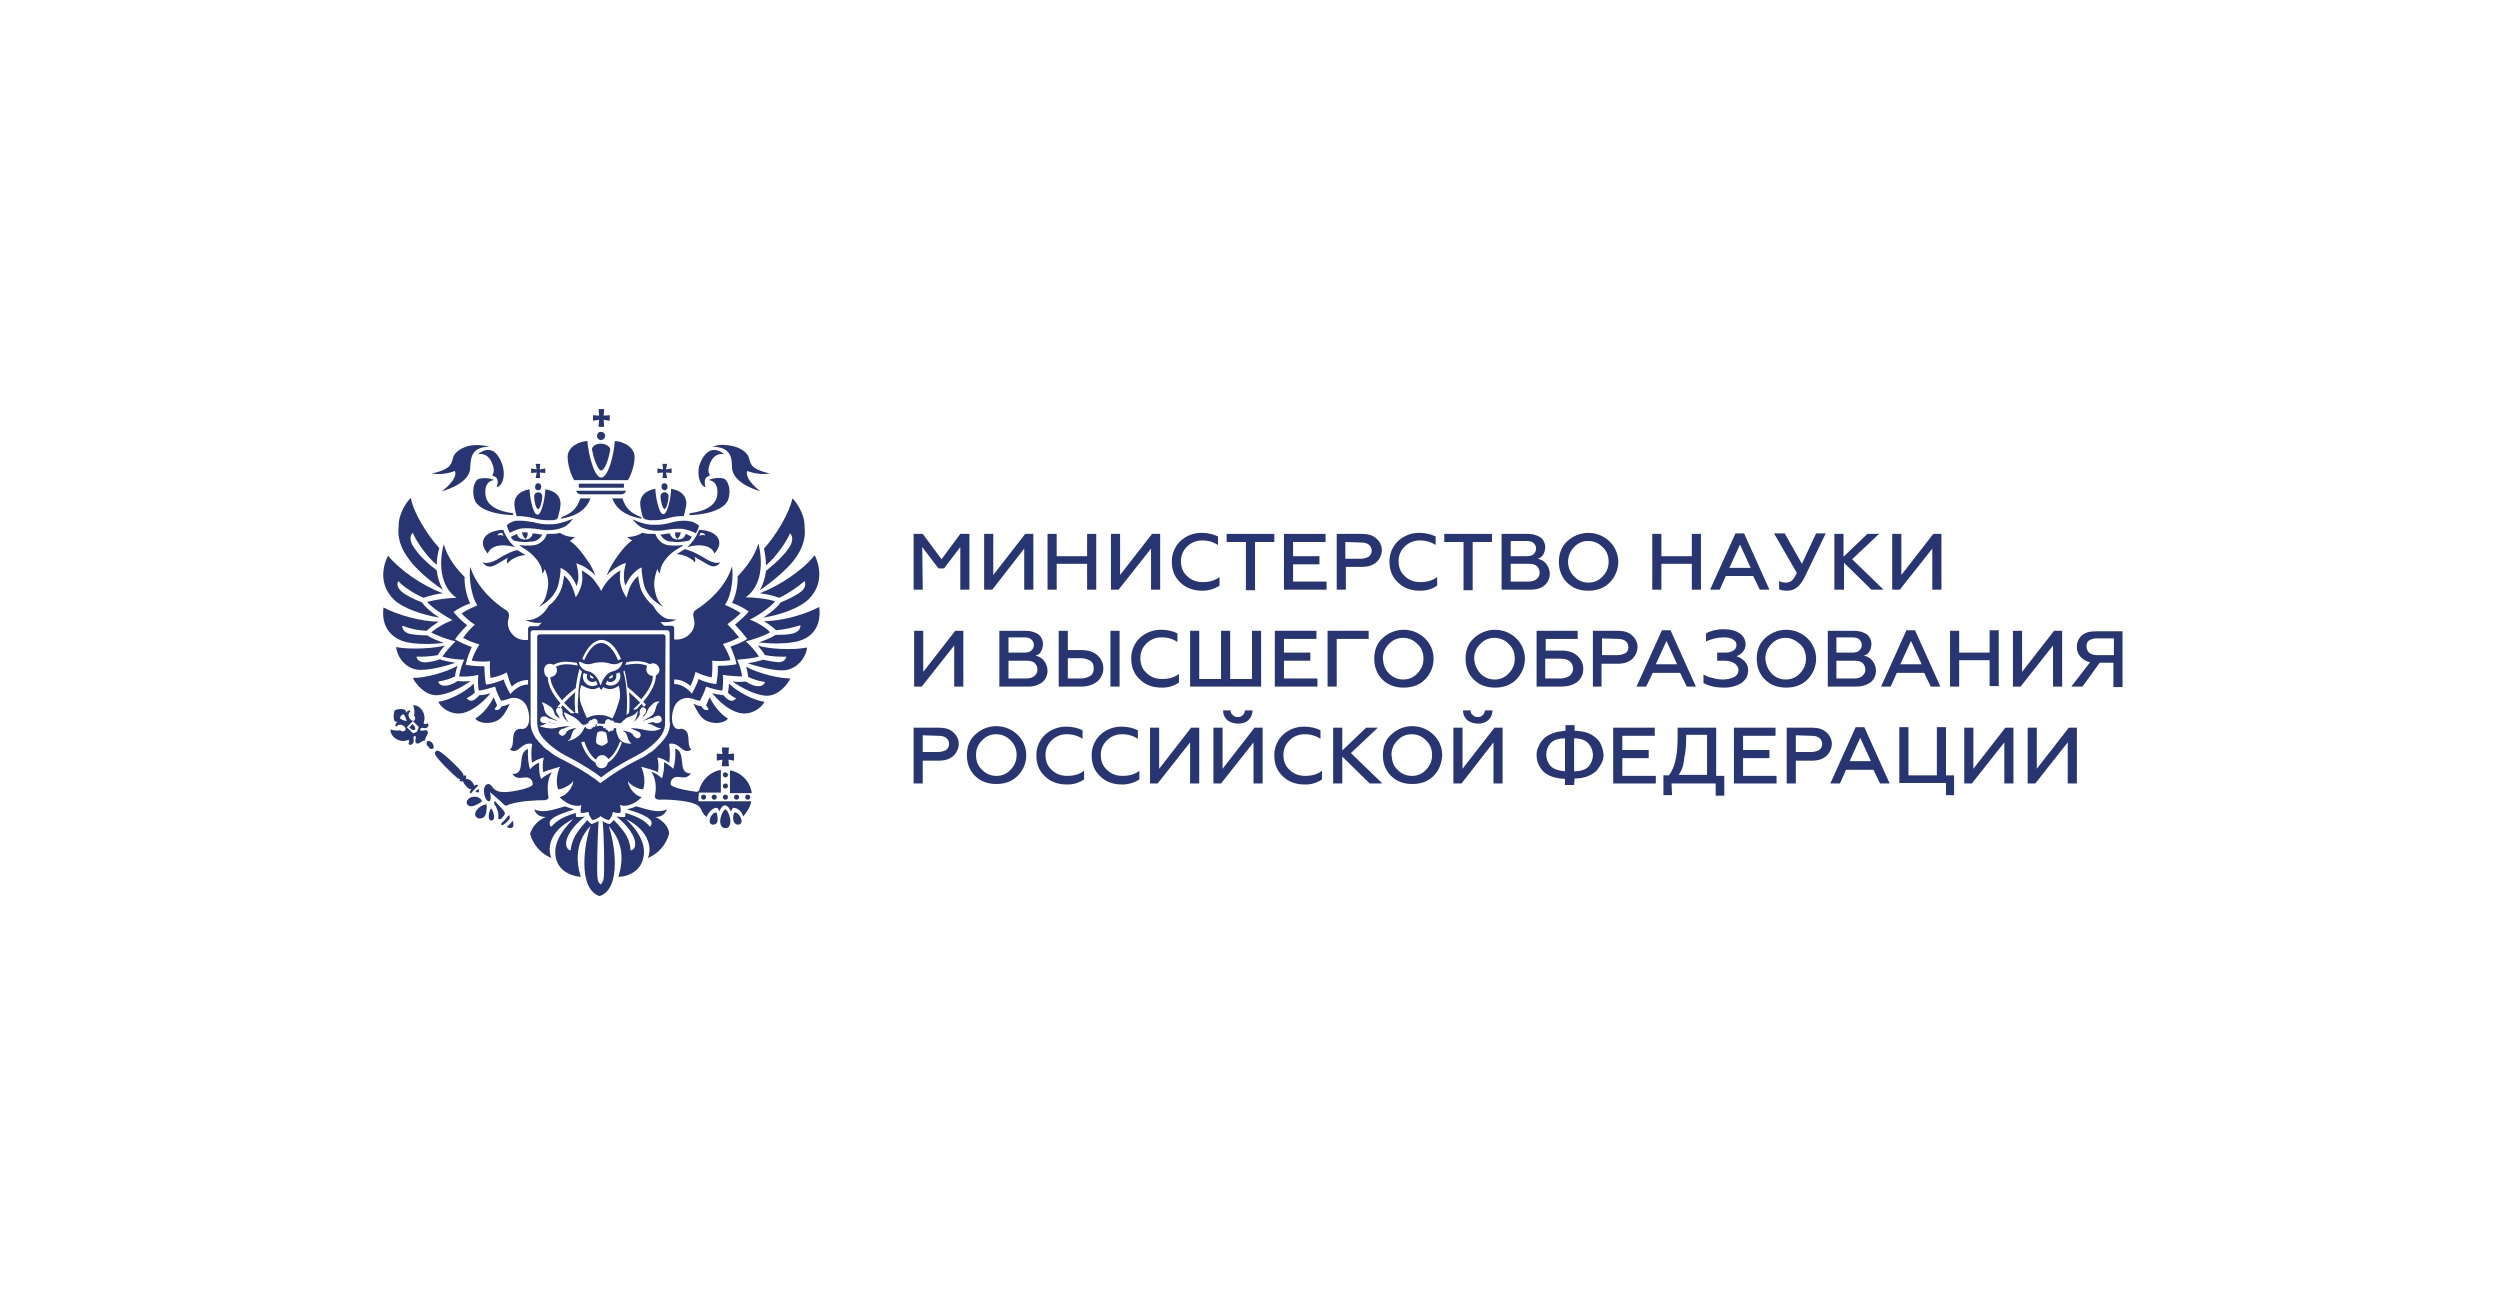 <?xml version="1.0" encoding="UTF-8"?> <svg xmlns="http://www.w3.org/2000/svg" width="385" height="201" viewBox="0 0 385 201" fill="none"><g clip-path="url(#clip0_165_1092)"><path d="M142.104 90.812H140.697V82.219H142.104L144.994 86.125L147.885 82.219H149.291V90.812H147.885V84.25L145.385 87.531H144.525L142.025 84.25L142.104 90.812Z" fill="#273572"></path><path d="M152.807 90.812H151.557V82.219H152.963V88.547L157.885 82.219H159.135V90.812H157.729V84.484L152.807 90.812Z" fill="#273572"></path><path d="M162.729 90.812H161.322V82.219H162.729V85.656H167.416V82.219H168.822V90.812H167.416V86.828H162.729V90.812Z" fill="#273572"></path><path d="M172.26 90.812H171.088V82.219H172.494V88.547L177.416 82.219H178.666V90.812H177.26V84.484L172.26 90.812Z" fill="#273572"></path><path d="M185.15 90.969C183.822 90.969 182.65 90.578 181.791 89.719C180.854 88.859 180.463 87.766 180.463 86.516C180.45 85.919 180.561 85.326 180.79 84.774C181.018 84.223 181.359 83.725 181.791 83.313C182.703 82.471 183.91 82.022 185.15 82.063C185.988 82.069 186.814 82.255 187.572 82.609V83.938C186.856 83.461 186.011 83.216 185.15 83.234C184.716 83.222 184.285 83.299 183.882 83.461C183.478 83.622 183.113 83.864 182.807 84.172C182.5 84.463 182.258 84.814 182.096 85.205C181.935 85.595 181.857 86.015 181.869 86.438C181.869 87.375 182.182 88.156 182.807 88.703C183.432 89.328 184.213 89.641 185.229 89.641C186.244 89.641 187.104 89.406 187.807 88.859V90.188C187.018 90.705 186.094 90.977 185.15 90.969Z" fill="#273572"></path><path d="M188.9 83.469V82.219H196.244V83.469H193.275V90.891H191.869V83.469H188.9Z" fill="#273572"></path><path d="M204.291 90.812H197.729V82.219H204.135V83.469H199.135V85.656H203.197V86.906H199.135V89.562H204.291L204.291 90.812Z" fill="#273572"></path><path d="M207.182 90.812H205.854V82.219H209.76C210.697 82.219 211.479 82.453 211.947 82.922C212.214 83.139 212.43 83.413 212.578 83.724C212.727 84.035 212.805 84.374 212.807 84.719C212.797 85.073 212.717 85.422 212.569 85.744C212.421 86.066 212.21 86.355 211.947 86.594C211.4 87.062 210.697 87.297 209.76 87.297H207.26V90.812L207.182 90.812ZM207.182 83.469V86.047H209.525C209.961 86.047 210.391 85.939 210.775 85.734C210.921 85.625 211.039 85.484 211.12 85.321C211.202 85.158 211.244 84.979 211.244 84.797C211.244 84.615 211.202 84.436 211.12 84.273C211.039 84.11 210.921 83.969 210.775 83.859C210.463 83.625 210.072 83.547 209.525 83.547L207.182 83.469Z" fill="#273572"></path><path d="M218.666 90.969C217.338 90.969 216.166 90.578 215.307 89.719C214.369 88.859 213.979 87.766 213.979 86.516C213.965 85.919 214.077 85.326 214.305 84.774C214.534 84.223 214.875 83.725 215.307 83.313C216.219 82.471 217.426 82.022 218.666 82.063C219.503 82.069 220.329 82.255 221.088 82.609V83.938C220.372 83.461 219.526 83.216 218.666 83.234C218.232 83.222 217.8 83.299 217.397 83.461C216.994 83.622 216.628 83.864 216.322 84.172C216.016 84.463 215.774 84.814 215.612 85.205C215.45 85.595 215.373 86.015 215.385 86.438C215.385 87.375 215.697 88.156 216.322 88.703C216.947 89.328 217.729 89.641 218.744 89.641C219.76 89.641 220.619 89.406 221.322 88.859V90.188C220.543 90.725 219.612 90.999 218.666 90.969Z" fill="#273572"></path><path d="M222.416 83.469V82.219H229.76V83.469H226.791V90.891H225.385V83.469H222.416Z" fill="#273572"></path><path d="M235.619 90.813H231.244V82.219H235.307C235.997 82.211 236.674 82.401 237.26 82.766C237.487 82.956 237.669 83.196 237.79 83.466C237.912 83.737 237.971 84.032 237.963 84.328C237.943 84.712 237.836 85.086 237.65 85.422C237.458 85.736 237.149 85.961 236.791 86.047C237.316 86.131 237.791 86.41 238.119 86.828C238.472 87.273 238.665 87.823 238.666 88.391C238.664 88.735 238.586 89.075 238.437 89.385C238.289 89.696 238.073 89.97 237.807 90.188C237.338 90.578 236.635 90.813 235.619 90.813ZM232.65 83.469V85.656H235.072C235.541 85.656 235.932 85.578 236.166 85.344C236.289 85.237 236.387 85.105 236.454 84.957C236.522 84.808 236.557 84.647 236.557 84.485C236.557 84.322 236.522 84.161 236.454 84.013C236.387 83.864 236.289 83.732 236.166 83.625C235.932 83.391 235.541 83.313 235.072 83.313H232.65V83.469ZM232.65 86.828V89.563H235.385C235.932 89.563 236.4 89.406 236.635 89.172C236.792 89.056 236.918 88.902 237 88.725C237.082 88.547 237.117 88.352 237.104 88.156C237.101 87.964 237.058 87.774 236.977 87.599C236.896 87.424 236.78 87.268 236.635 87.141C236.322 86.906 235.932 86.828 235.385 86.828H232.65Z" fill="#273572"></path><path d="M247.885 89.719C247.025 90.578 245.932 90.969 244.604 90.969C243.275 90.969 242.182 90.578 241.322 89.719C240.463 88.859 240.072 87.766 240.072 86.516C240.072 85.266 240.463 84.172 241.322 83.391C242.202 82.539 243.379 82.062 244.604 82.062C245.828 82.062 247.005 82.539 247.885 83.391C248.303 83.797 248.636 84.283 248.864 84.819C249.092 85.356 249.211 85.933 249.213 86.516C249.209 87.717 248.732 88.868 247.885 89.719ZM242.416 88.781C242.696 89.081 243.035 89.319 243.411 89.48C243.788 89.641 244.194 89.723 244.604 89.719C245.014 89.73 245.423 89.652 245.8 89.49C246.178 89.329 246.516 89.087 246.791 88.781C247.092 88.486 247.33 88.133 247.491 87.744C247.652 87.355 247.733 86.937 247.729 86.516C247.729 85.578 247.416 84.797 246.791 84.25C246.511 83.951 246.172 83.713 245.796 83.551C245.419 83.39 245.013 83.309 244.604 83.312C244.193 83.301 243.784 83.379 243.407 83.541C243.029 83.703 242.691 83.945 242.416 84.25C241.816 84.851 241.479 85.666 241.479 86.516C241.479 87.365 241.816 88.18 242.416 88.781Z" fill="#273572"></path><path d="M255.854 90.812H254.447V82.219H255.854V85.656H260.541V82.219H261.947V90.812H260.541V86.828H255.854V90.812Z" fill="#273572"></path><path d="M264.838 90.812H263.354L267.26 82.141H268.588L272.494 90.812H271.01L269.994 88.703H265.775L264.838 90.812ZM267.963 83.859L266.322 87.453H269.604L267.963 83.859Z" fill="#273572"></path><path d="M275.229 90.969C274.682 90.969 274.213 90.891 273.979 90.734V89.484C274.293 89.644 274.642 89.725 274.994 89.719C275.335 89.735 275.669 89.624 275.932 89.406C276.166 89.25 276.4 88.859 276.713 88.234L273.197 82.141H274.838L277.494 86.828L279.682 82.141H281.166L277.885 88.938C277.182 90.344 276.322 90.969 275.229 90.969Z" fill="#273572"></path><path d="M283.9 90.812H282.494V82.219H283.9V85.734L287.572 82.219H289.369L285.229 86.125L290.072 90.812H288.197L283.979 86.672V90.812H283.9Z" fill="#273572"></path><path d="M292.572 90.812H291.4V82.219H292.807V88.547L297.728 82.219H298.979V90.812H297.572V84.484L292.572 90.812Z" fill="#273572"></path><path d="M141.947 105.734H140.775V97.141H142.182V103.469L147.104 97.141H148.354V105.734H146.947V99.406L141.947 105.734Z" fill="#273572"></path><path d="M158.275 105.735H153.9V97.141H157.963C158.653 97.133 159.331 97.323 159.916 97.688C160.143 97.878 160.325 98.118 160.447 98.388C160.568 98.659 160.627 98.954 160.619 99.25C160.599 99.634 160.492 100.008 160.307 100.344C160.22 100.507 160.098 100.648 159.949 100.756C159.8 100.864 159.629 100.937 159.447 100.969C159.973 101.053 160.447 101.332 160.775 101.75C161.129 102.194 161.321 102.745 161.322 103.313C161.32 103.657 161.242 103.997 161.094 104.307C160.945 104.618 160.73 104.892 160.463 105.11C159.819 105.547 159.053 105.766 158.275 105.735ZM155.307 98.313V100.5H157.729C158.197 100.5 158.588 100.422 158.822 100.188C158.945 100.081 159.043 99.949 159.111 99.8C159.178 99.652 159.213 99.491 159.213 99.328C159.213 99.165 159.178 99.005 159.111 98.856C159.043 98.708 158.945 98.576 158.822 98.469C158.588 98.235 158.197 98.156 157.729 98.156H155.307V98.313ZM155.307 101.75V104.485H158.041C158.588 104.485 159.057 104.328 159.291 104.094C159.448 103.978 159.574 103.824 159.656 103.646C159.738 103.469 159.774 103.273 159.76 103.078C159.757 102.886 159.714 102.696 159.633 102.521C159.553 102.346 159.436 102.19 159.291 102.063C158.979 101.828 158.588 101.75 158.041 101.75H155.307Z" fill="#273572"></path><path d="M166.479 105.734H163.041V97.141H164.447V100.109H166.479C167.494 100.109 168.354 100.344 168.979 100.891C169.272 101.141 169.508 101.453 169.67 101.803C169.832 102.154 169.916 102.536 169.916 102.922C169.916 103.308 169.832 103.69 169.67 104.04C169.508 104.391 169.272 104.703 168.979 104.953C168.275 105.5 167.494 105.734 166.479 105.734ZM164.447 101.359V104.484H166.4C166.922 104.496 167.436 104.361 167.885 104.094C168.275 103.859 168.432 103.469 168.432 102.922C168.432 102.375 168.275 101.984 167.885 101.75C167.436 101.483 166.922 101.348 166.4 101.359H164.447ZM172.416 105.734H171.01V97.141H172.416V105.734Z" fill="#273572"></path><path d="M178.9 105.891C177.572 105.891 176.4 105.5 175.541 104.641C174.604 103.781 174.213 102.688 174.213 101.438C174.2 100.841 174.311 100.248 174.54 99.696C174.768 99.145 175.109 98.647 175.541 98.234C176.453 97.393 177.66 96.944 178.9 96.984C179.738 96.99 180.564 97.177 181.322 97.531V98.859C180.606 98.383 179.761 98.138 178.9 98.156C178.466 98.144 178.035 98.221 177.632 98.383C177.229 98.544 176.863 98.786 176.557 99.094C176.25 99.384 176.008 99.736 175.846 100.127C175.685 100.517 175.607 100.937 175.619 101.359C175.619 102.297 175.932 103.078 176.557 103.625C177.182 104.25 177.963 104.563 178.979 104.563C179.994 104.563 180.854 104.328 181.557 103.781V105.109C180.777 105.647 179.847 105.92 178.9 105.891Z" fill="#273572"></path><path d="M194.213 105.734H183.275V97.141H184.682V104.562H188.041V97.141H189.447V104.562H192.807V97.141H194.213L194.213 105.734Z" fill="#273572"></path><path d="M202.885 105.734H196.322V97.141H202.729V98.391H197.729V100.5H201.791V101.75H197.729V104.484H202.885L202.885 105.734Z" fill="#273572"></path><path d="M205.854 105.734H204.447V97.141H210.775V98.391H205.854V105.734Z" fill="#273572"></path><path d="M219.447 104.641C218.588 105.5 217.494 105.891 216.166 105.891C214.838 105.891 213.744 105.5 212.885 104.641C212.025 103.781 211.635 102.688 211.635 101.438C211.635 100.188 212.025 99.094 212.885 98.312C213.765 97.461 214.941 96.984 216.166 96.984C217.391 96.984 218.567 97.461 219.447 98.312C219.866 98.719 220.198 99.204 220.427 99.741C220.655 100.278 220.773 100.854 220.775 101.438C220.772 102.638 220.295 103.79 219.447 104.641ZM213.9 103.703C214.18 104.002 214.519 104.24 214.896 104.402C215.272 104.563 215.678 104.644 216.088 104.641C216.499 104.652 216.907 104.574 217.285 104.412C217.662 104.25 218 104.008 218.275 103.703C218.576 103.408 218.814 103.055 218.975 102.666C219.136 102.277 219.217 101.859 219.213 101.437C219.213 100.5 218.9 99.719 218.275 99.172C217.996 98.873 217.657 98.635 217.28 98.473C216.904 98.312 216.498 98.231 216.088 98.234C215.677 98.223 215.269 98.301 214.891 98.463C214.513 98.624 214.175 98.867 213.9 99.172C213.594 99.462 213.352 99.814 213.19 100.205C213.029 100.595 212.951 101.015 212.963 101.437C213.041 102.375 213.275 103.078 213.9 103.703Z" fill="#273572"></path><path d="M233.51 104.641C232.65 105.5 231.557 105.891 230.229 105.891C228.9 105.891 227.807 105.5 226.947 104.641C226.088 103.781 225.697 102.688 225.697 101.438C225.697 100.188 226.088 99.094 226.947 98.312C227.827 97.461 229.004 96.984 230.229 96.984C231.453 96.984 232.63 97.461 233.51 98.312C233.928 98.719 234.261 99.204 234.489 99.741C234.717 100.278 234.836 100.854 234.838 101.438C234.834 102.638 234.357 103.79 233.51 104.641ZM227.963 103.703C228.243 104.002 228.582 104.24 228.958 104.402C229.335 104.563 229.741 104.644 230.15 104.641C230.561 104.652 230.97 104.574 231.347 104.412C231.725 104.25 232.063 104.008 232.338 103.703C232.639 103.408 232.877 103.055 233.038 102.666C233.199 102.277 233.28 101.859 233.275 101.437C233.275 100.5 232.963 99.719 232.338 99.172C232.058 98.873 231.719 98.635 231.343 98.473C230.966 98.312 230.56 98.231 230.15 98.234C229.74 98.223 229.331 98.301 228.954 98.463C228.576 98.624 228.238 98.867 227.963 99.172C227.656 99.462 227.414 99.814 227.253 100.205C227.091 100.595 227.014 101.015 227.025 101.437C227.073 102.277 227.404 103.075 227.963 103.703Z" fill="#273572"></path><path d="M240.385 105.734H236.635V97.141H242.963V98.391H238.041V100.188H240.463C241.479 100.188 242.26 100.422 242.885 100.969C243.18 101.218 243.417 101.53 243.579 101.88C243.741 102.231 243.824 102.614 243.822 103C243.833 103.388 243.754 103.773 243.591 104.125C243.429 104.478 243.187 104.788 242.885 105.031C242.26 105.5 241.4 105.734 240.385 105.734ZM237.963 101.437V104.484H240.229C240.75 104.496 241.265 104.361 241.713 104.094C242.025 103.781 242.26 103.469 242.26 103C242.269 102.775 242.224 102.551 242.129 102.347C242.034 102.144 241.891 101.965 241.713 101.828C241.322 101.516 240.854 101.437 240.229 101.437H237.963Z" fill="#273572"></path><path d="M246.713 105.734H245.307V97.141H249.135C250.072 97.141 250.854 97.375 251.322 97.844C251.589 98.061 251.805 98.335 251.953 98.646C252.102 98.957 252.18 99.296 252.182 99.641C252.172 99.995 252.092 100.344 251.944 100.666C251.796 100.988 251.585 101.277 251.322 101.516C250.775 101.984 250.072 102.219 249.135 102.219H246.635V105.734H246.713ZM246.713 98.312V100.891H249.057C249.493 100.89 249.922 100.783 250.307 100.578C250.619 100.422 250.775 100.031 250.775 99.641C250.78 99.458 250.74 99.277 250.658 99.113C250.576 98.95 250.456 98.809 250.307 98.703C249.994 98.469 249.604 98.391 249.057 98.391L246.713 98.312Z" fill="#273572"></path><path d="M253.51 105.734H252.025L255.932 97.062H257.26L261.166 105.734H259.76L258.744 103.625H254.525L253.51 105.734ZM256.635 98.703L254.994 102.297H258.275L256.635 98.703Z" fill="#273572"></path><path d="M265.463 105.891C264.213 105.891 263.197 105.657 262.338 105.188V103.86C262.765 104.135 263.243 104.321 263.744 104.407C264.251 104.561 264.777 104.64 265.307 104.641C265.928 104.649 266.542 104.516 267.103 104.25C267.572 103.938 267.728 103.625 267.728 103.157C267.728 102.766 267.494 102.453 267.103 102.141C266.602 101.865 266.035 101.73 265.463 101.75H264.447V100.5H265.697C266.135 100.511 266.567 100.403 266.947 100.188C267.094 100.098 267.214 99.972 267.297 99.821C267.379 99.67 267.42 99.5 267.416 99.328C267.416 98.938 267.26 98.703 266.869 98.469C266.557 98.235 266.01 98.156 265.463 98.156C264.517 98.168 263.585 98.381 262.729 98.781V97.531C263.597 97.087 264.566 96.871 265.541 96.906C266.557 96.906 267.338 97.141 267.885 97.531C268.178 97.711 268.419 97.964 268.583 98.266C268.748 98.567 268.83 98.907 268.822 99.25C268.828 99.467 268.79 99.683 268.709 99.885C268.629 100.086 268.508 100.269 268.354 100.422C268.101 100.709 267.778 100.924 267.416 101.047C267.89 101.202 268.319 101.47 268.666 101.828C268.849 102.012 268.992 102.232 269.087 102.474C269.181 102.716 269.224 102.975 269.213 103.235C269.213 104.016 268.9 104.641 268.197 105.188C267.37 105.676 266.422 105.919 265.463 105.891Z" fill="#273572"></path><path d="M278.354 104.641C277.494 105.5 276.4 105.891 275.072 105.891C273.744 105.891 272.65 105.5 271.791 104.641C270.932 103.781 270.541 102.688 270.541 101.438C270.541 100.188 270.932 99.094 271.791 98.312C272.671 97.461 273.848 96.984 275.072 96.984C276.297 96.984 277.474 97.461 278.354 98.312C278.772 98.719 279.105 99.204 279.333 99.741C279.561 100.278 279.679 100.854 279.682 101.438C279.678 102.638 279.201 103.79 278.354 104.641ZM272.807 103.703C273.086 104.002 273.425 104.24 273.802 104.402C274.178 104.563 274.584 104.644 274.994 104.641C275.405 104.652 275.813 104.574 276.191 104.412C276.569 104.25 276.907 104.008 277.182 103.703C277.482 103.408 277.72 103.055 277.882 102.666C278.043 102.277 278.123 101.859 278.119 101.437C278.119 100.5 277.807 99.719 277.182 99.172C276.557 98.625 275.854 98.234 274.994 98.234C274.583 98.223 274.175 98.301 273.797 98.463C273.42 98.624 273.082 98.867 272.807 99.172C272.5 99.462 272.258 99.814 272.096 100.205C271.935 100.595 271.857 101.015 271.869 101.437C271.917 102.277 272.248 103.075 272.807 103.703Z" fill="#273572"></path><path d="M285.854 105.735H281.479V97.141H285.541C286.231 97.133 286.909 97.323 287.494 97.688C287.722 97.878 287.903 98.118 288.025 98.388C288.147 98.659 288.206 98.954 288.197 99.25C288.177 99.634 288.07 100.008 287.885 100.344C287.692 100.658 287.383 100.883 287.025 100.969C287.551 101.053 288.025 101.332 288.354 101.75C288.707 102.194 288.9 102.745 288.9 103.313C288.898 103.657 288.82 103.997 288.672 104.307C288.523 104.618 288.308 104.892 288.041 105.11C287.393 105.536 286.629 105.754 285.854 105.735ZM282.807 98.313V100.5H285.229C285.697 100.5 286.088 100.422 286.322 100.188C286.445 100.081 286.543 99.949 286.611 99.8C286.678 99.652 286.713 99.491 286.713 99.328C286.713 99.165 286.678 99.005 286.611 98.856C286.543 98.708 286.445 98.576 286.322 98.469C286.088 98.235 285.697 98.156 285.229 98.156H282.807V98.313ZM282.807 101.75V104.485H285.541C286.088 104.485 286.557 104.328 286.791 104.094C286.948 103.978 287.074 103.824 287.156 103.646C287.238 103.469 287.274 103.273 287.26 103.078C287.257 102.886 287.214 102.696 287.133 102.521C287.053 102.346 286.936 102.19 286.791 102.063C286.479 101.828 286.088 101.75 285.541 101.75H282.807Z" fill="#273572"></path><path d="M291.166 105.734H289.682L293.588 97.062H294.916L298.822 105.734H297.338L296.322 103.625H292.104L291.166 105.734ZM294.291 98.703L292.65 102.297H295.932L294.291 98.703Z" fill="#273572"></path><path d="M301.713 105.734H300.307V97.141H301.713V100.5H306.4V97.062H307.807V105.656H306.4V101.672H301.713V105.734Z" fill="#273572"></path><path d="M311.166 105.734H309.994V97.141H311.4V103.469L316.322 97.141H317.572V105.734H316.166V99.406L311.166 105.734Z" fill="#273572"></path><path d="M320.697 105.734H318.979L321.869 101.984C321.291 101.874 320.768 101.571 320.385 101.125C320.2 100.926 320.057 100.692 319.963 100.437C319.869 100.183 319.827 99.912 319.838 99.641C319.825 99.302 319.889 98.964 320.024 98.653C320.159 98.342 320.363 98.066 320.619 97.844C321.166 97.375 321.869 97.219 322.807 97.219H326.869V105.812H325.463V102.062H323.354L320.697 105.734ZM322.885 100.891H325.541V98.312H322.885C322.473 98.311 322.069 98.419 321.713 98.625C321.4 98.859 321.322 99.172 321.322 99.562C321.321 99.737 321.355 99.91 321.422 100.071C321.489 100.232 321.588 100.378 321.713 100.5C322.05 100.756 322.462 100.893 322.885 100.891Z" fill="#273572"></path><path d="M142.104 120.656H140.697V112.062H144.604C145.541 112.062 146.322 112.297 146.791 112.766C147.058 112.983 147.273 113.257 147.422 113.568C147.57 113.879 147.648 114.218 147.65 114.563C147.641 114.917 147.56 115.266 147.413 115.588C147.265 115.91 147.053 116.199 146.791 116.437C146.244 116.906 145.541 117.141 144.604 117.141H142.104V120.656ZM142.104 113.234V115.812H144.447C144.883 115.812 145.312 115.705 145.697 115.5C145.843 115.391 145.961 115.249 146.042 115.087C146.124 114.924 146.166 114.744 146.166 114.563C146.166 114.381 146.124 114.201 146.042 114.038C145.961 113.876 145.843 113.734 145.697 113.625C145.385 113.391 144.994 113.313 144.447 113.313L142.104 113.234Z" fill="#273572"></path><path d="M156.713 119.484C155.854 120.344 154.76 120.734 153.432 120.734C152.104 120.734 151.01 120.344 150.15 119.484C149.291 118.625 148.9 117.531 148.9 116.281C148.9 115.031 149.291 113.938 150.15 113.156C151.03 112.304 152.207 111.828 153.432 111.828C154.656 111.828 155.833 112.304 156.713 113.156C157.131 113.562 157.464 114.048 157.692 114.585C157.92 115.121 158.039 115.698 158.041 116.281C158.047 116.877 157.932 117.468 157.704 118.018C157.476 118.569 157.139 119.067 156.713 119.484ZM151.244 118.547C151.524 118.846 151.863 119.084 152.239 119.245C152.616 119.407 153.022 119.488 153.432 119.484C153.842 119.496 154.251 119.418 154.628 119.256C155.006 119.094 155.344 118.852 155.619 118.547C155.92 118.252 156.158 117.899 156.319 117.51C156.48 117.12 156.561 116.703 156.557 116.281C156.568 115.859 156.491 115.439 156.329 115.048C156.168 114.658 155.926 114.306 155.619 114.016C155.339 113.716 155 113.478 154.624 113.317C154.247 113.156 153.841 113.074 153.432 113.078C153.021 113.067 152.613 113.145 152.235 113.306C151.857 113.468 151.519 113.71 151.244 114.016C150.937 114.306 150.695 114.658 150.534 115.048C150.372 115.439 150.295 115.859 150.307 116.281C150.307 117.219 150.619 118 151.244 118.547Z" fill="#273572"></path><path d="M164.291 120.813C162.963 120.813 161.791 120.422 160.932 119.563C159.994 118.703 159.604 117.609 159.604 116.359C159.59 115.763 159.702 115.17 159.93 114.618C160.159 114.067 160.5 113.569 160.932 113.156C161.844 112.315 163.051 111.866 164.291 111.906C165.128 111.912 165.954 112.099 166.713 112.453V113.781C165.997 113.305 165.151 113.059 164.291 113.078C163.857 113.066 163.425 113.143 163.022 113.304C162.619 113.466 162.253 113.708 161.947 114.016C161.641 114.306 161.399 114.658 161.237 115.049C161.075 115.439 160.998 115.859 161.01 116.281C161.01 117.219 161.322 118 161.947 118.547C162.572 119.172 163.354 119.484 164.369 119.484C165.385 119.484 166.244 119.25 166.947 118.703V120.031C166.168 120.569 165.237 120.842 164.291 120.813Z" fill="#273572"></path><path d="M172.807 120.813C171.479 120.813 170.307 120.422 169.447 119.563C168.51 118.703 168.119 117.609 168.119 116.359C168.106 115.763 168.217 115.17 168.446 114.618C168.675 114.067 169.016 113.569 169.447 113.156C170.359 112.315 171.566 111.866 172.807 111.906C173.644 111.912 174.47 112.099 175.229 112.453V113.781C174.512 113.305 173.667 113.059 172.807 113.078C172.373 113.066 171.941 113.143 171.538 113.304C171.135 113.466 170.769 113.708 170.463 114.016C170.156 114.306 169.914 114.658 169.753 115.049C169.591 115.439 169.514 115.859 169.525 116.281C169.525 117.219 169.838 118 170.463 118.547C171.088 119.172 171.869 119.484 172.885 119.484C173.9 119.484 174.76 119.25 175.463 118.703V120.031C174.674 120.548 173.75 120.82 172.807 120.813Z" fill="#273572"></path><path d="M178.275 120.656H177.104V112.062H178.51V118.391L183.432 112.062H184.682V120.656H183.275V114.328L178.275 120.656Z" fill="#273572"></path><path d="M188.041 120.656H186.869V112.063H188.275V118.391L193.197 112.063H194.447V120.656H193.041V114.328L188.041 120.656ZM190.619 111.438C190.028 111.436 189.452 111.244 188.979 110.891C188.777 110.7 188.618 110.47 188.51 110.214C188.402 109.959 188.349 109.683 188.354 109.406H189.525C189.51 109.541 189.531 109.677 189.586 109.8C189.641 109.924 189.728 110.03 189.838 110.109C189.938 110.215 190.059 110.298 190.194 110.352C190.329 110.405 190.474 110.429 190.619 110.422C190.765 110.437 190.912 110.416 191.048 110.362C191.184 110.307 191.305 110.221 191.4 110.109C191.498 110.02 191.577 109.912 191.631 109.791C191.684 109.67 191.712 109.539 191.713 109.406H192.885C192.889 109.683 192.836 109.959 192.728 110.214C192.621 110.47 192.461 110.7 192.26 110.891C191.869 111.281 191.322 111.438 190.619 111.438Z" fill="#273572"></path><path d="M200.932 120.813C199.604 120.813 198.432 120.422 197.572 119.563C196.635 118.703 196.244 117.609 196.244 116.359C196.231 115.763 196.342 115.17 196.571 114.618C196.8 114.067 197.141 113.569 197.572 113.156C198.484 112.315 199.691 111.866 200.932 111.906C201.769 111.912 202.595 112.099 203.354 112.453V113.781C202.637 113.305 201.792 113.059 200.932 113.078C200.498 113.066 200.066 113.143 199.663 113.304C199.26 113.466 198.894 113.708 198.588 114.016C198.281 114.306 198.039 114.658 197.878 115.049C197.716 115.439 197.639 115.859 197.65 116.281C197.65 117.219 197.963 118 198.588 118.547C199.213 119.172 199.994 119.484 201.01 119.484C202.025 119.484 202.885 119.25 203.588 118.703V120.031C202.809 120.569 201.878 120.842 200.932 120.813Z" fill="#273572"></path><path d="M206.713 120.656H205.307V112.062H206.713V115.578L210.385 112.062H212.182L208.041 115.969L212.885 120.656H210.932L206.713 116.516V120.656Z" fill="#273572"></path><path d="M220.775 119.484C219.916 120.344 218.822 120.734 217.494 120.734C216.166 120.734 215.072 120.344 214.213 119.484C213.354 118.625 212.963 117.531 212.963 116.281C212.963 115.031 213.354 113.938 214.213 113.156C215.093 112.304 216.269 111.828 217.494 111.828C218.719 111.828 219.896 112.304 220.775 113.156C221.194 113.562 221.527 114.048 221.755 114.585C221.983 115.121 222.101 115.698 222.104 116.281C222.025 117.531 221.635 118.625 220.775 119.484ZM215.229 118.547C215.508 118.846 215.847 119.084 216.224 119.245C216.6 119.407 217.006 119.488 217.416 119.484C217.827 119.496 218.235 119.418 218.613 119.256C218.991 119.094 219.329 118.852 219.604 118.547C219.904 118.252 220.142 117.899 220.303 117.51C220.465 117.12 220.545 116.703 220.541 116.281C220.553 115.859 220.475 115.439 220.314 115.048C220.152 114.658 219.91 114.306 219.604 114.016C219.324 113.716 218.985 113.478 218.608 113.317C218.232 113.156 217.826 113.074 217.416 113.078C217.005 113.067 216.597 113.145 216.219 113.306C215.842 113.468 215.503 113.71 215.229 114.016C214.922 114.306 214.68 114.658 214.518 115.048C214.357 115.439 214.279 115.859 214.291 116.281C214.369 117.219 214.604 118 215.229 118.547Z" fill="#273572"></path><path d="M225.072 120.656H223.822V112.063H225.229V118.391L230.15 112.063H231.4V120.656H229.994V114.328L225.072 120.656ZM227.572 111.438C226.981 111.436 226.406 111.244 225.932 110.891C225.73 110.7 225.571 110.47 225.463 110.214C225.356 109.959 225.302 109.683 225.307 109.406H226.479C226.463 109.541 226.485 109.677 226.539 109.8C226.594 109.924 226.681 110.03 226.791 110.109C226.891 110.215 227.012 110.298 227.147 110.352C227.282 110.405 227.427 110.429 227.572 110.422C227.718 110.437 227.865 110.416 228.001 110.362C228.137 110.307 228.258 110.221 228.354 110.109C228.452 110.02 228.53 109.912 228.584 109.791C228.638 109.67 228.666 109.539 228.666 109.406H229.838C229.842 109.683 229.789 109.959 229.681 110.214C229.574 110.47 229.414 110.7 229.213 110.891C228.757 111.277 228.169 111.473 227.572 111.438Z" fill="#273572"></path><path d="M242.416 120.891H241.01V119.953C239.603 119.875 238.51 119.563 237.728 118.859C237.38 118.527 237.104 118.126 236.916 117.683C236.728 117.24 236.632 116.763 236.635 116.281C236.617 115.818 236.725 115.36 236.947 114.953C237.114 114.508 237.381 114.107 237.728 113.781C238.041 113.391 238.588 113.156 239.135 112.922C239.682 112.687 240.385 112.609 241.088 112.531V111.672H242.494V112.531C243.156 112.553 243.812 112.658 244.447 112.844C244.967 113.036 245.445 113.328 245.853 113.703C246.209 114.021 246.478 114.425 246.635 114.875C246.804 115.3 246.909 115.747 246.947 116.203C246.956 116.665 246.848 117.122 246.635 117.531C246.42 117.951 246.158 118.344 245.853 118.703C245.445 119.079 244.967 119.37 244.447 119.563C243.823 119.792 243.159 119.899 242.494 119.875L242.416 120.891ZM241.01 118.781V113.703C240.072 113.703 239.291 113.938 238.822 114.406C238.37 114.895 238.119 115.537 238.119 116.203C238.119 116.869 238.37 117.511 238.822 118C239.291 118.469 240.072 118.703 241.01 118.781ZM242.416 113.703V118.781C243.432 118.781 244.135 118.547 244.603 118.078C245.055 117.589 245.307 116.947 245.307 116.281C245.307 115.615 245.055 114.974 244.603 114.484C244.135 113.938 243.353 113.703 242.416 113.703Z" fill="#273572"></path><path d="M254.994 120.656H248.432V112.062H254.838V113.312H249.838V115.5H253.9V116.75H249.838V119.484H254.994L254.994 120.656Z" fill="#273572"></path><path d="M257.494 122.453H256.166V119.406H257.025C257.535 118.682 257.881 117.855 258.041 116.984C258.275 116.047 258.354 114.797 258.354 113.234V112.062H264.291V119.484H265.541V122.531H264.213V120.656H257.416L257.494 122.453ZM258.51 119.328H262.885V113.156H259.682C259.682 114.562 259.603 115.812 259.369 116.75C259.291 117.844 258.979 118.703 258.51 119.328Z" fill="#273572"></path><path d="M273.588 120.656H267.025V112.062H273.432V113.312H268.432V115.5H272.494V116.75H268.432V119.484H273.588L273.588 120.656Z" fill="#273572"></path><path d="M276.557 120.656H275.15V112.062H279.057C279.994 112.062 280.775 112.297 281.244 112.766C281.511 112.983 281.726 113.257 281.875 113.568C282.024 113.879 282.102 114.218 282.104 114.563C282.094 114.917 282.013 115.266 281.866 115.588C281.718 115.91 281.507 116.199 281.244 116.437C280.697 116.906 279.994 117.141 279.057 117.141H276.557V120.656ZM276.557 113.234V115.812H278.9C279.336 115.812 279.766 115.705 280.15 115.5C280.296 115.391 280.414 115.249 280.495 115.087C280.577 114.924 280.619 114.744 280.619 114.563C280.619 114.381 280.577 114.201 280.495 114.038C280.414 113.876 280.296 113.734 280.15 113.625C279.838 113.391 279.447 113.313 278.9 113.313L276.557 113.234Z" fill="#273572"></path><path d="M283.354 120.656H281.869L285.775 111.984H287.104L291.01 120.656H289.525L288.51 118.547H284.291L283.354 120.656ZM286.479 113.625L284.838 117.219H288.119L286.479 113.625Z" fill="#273572"></path><path d="M301.01 122.453H299.682V120.578H292.494V111.984H293.9V119.406H298.275V111.984H299.682V119.406H300.932V122.453H301.01Z" fill="#273572"></path><path d="M303.666 120.656H302.494V112.062H303.9V118.391L308.822 112.062H310.072V120.656H308.666V114.328L303.666 120.656Z" fill="#273572"></path><path d="M313.432 120.656H312.26V112.062H313.666V118.391L318.588 112.062H319.838V120.656H318.432V114.328L313.432 120.656Z" fill="#273572"></path><path d="M111.713 118.938C111.636 118.937 111.56 118.96 111.496 119.003C111.432 119.046 111.382 119.107 111.352 119.179C111.322 119.25 111.315 119.329 111.33 119.404C111.345 119.48 111.382 119.55 111.437 119.604C111.491 119.659 111.561 119.696 111.637 119.711C111.713 119.726 111.791 119.719 111.863 119.689C111.934 119.659 111.995 119.609 112.038 119.545C112.081 119.481 112.104 119.405 112.104 119.328C112.097 119.227 112.054 119.131 111.982 119.059C111.91 118.987 111.815 118.944 111.713 118.938Z" fill="#273572"></path><path d="M113.041 122.766C113.041 122.843 113.064 122.919 113.107 122.983C113.15 123.047 113.211 123.097 113.282 123.127C113.353 123.156 113.432 123.164 113.508 123.149C113.584 123.134 113.653 123.097 113.708 123.042C113.763 122.987 113.8 122.918 113.815 122.842C113.83 122.766 113.822 122.688 113.793 122.616C113.763 122.545 113.713 122.484 113.649 122.441C113.584 122.398 113.509 122.375 113.432 122.375C113.379 122.372 113.327 122.38 113.278 122.399C113.229 122.417 113.185 122.446 113.148 122.483C113.111 122.52 113.083 122.564 113.064 122.613C113.046 122.661 113.038 122.714 113.041 122.766Z" fill="#273572"></path><path d="M111.713 122.375C111.636 122.375 111.56 122.398 111.496 122.441C111.432 122.484 111.382 122.545 111.352 122.616C111.322 122.688 111.315 122.766 111.33 122.842C111.345 122.918 111.382 122.987 111.437 123.042C111.491 123.097 111.561 123.134 111.637 123.149C111.713 123.164 111.791 123.156 111.863 123.127C111.934 123.097 111.995 123.047 112.038 122.983C112.081 122.919 112.104 122.843 112.104 122.766C112.107 122.714 112.099 122.661 112.081 122.613C112.062 122.564 112.033 122.52 111.996 122.483C111.959 122.446 111.915 122.417 111.866 122.399C111.817 122.38 111.765 122.372 111.713 122.375Z" fill="#273572"></path><path d="M114.759 122.766C114.759 122.843 114.782 122.919 114.825 122.983C114.868 123.047 114.929 123.097 115.001 123.127C115.072 123.156 115.151 123.164 115.227 123.149C115.302 123.134 115.372 123.097 115.427 123.042C115.481 122.987 115.519 122.918 115.534 122.842C115.549 122.766 115.541 122.688 115.511 122.616C115.482 122.545 115.432 122.484 115.367 122.441C115.303 122.398 115.228 122.375 115.15 122.375C115.098 122.372 115.046 122.38 114.997 122.399C114.948 122.417 114.904 122.446 114.867 122.483C114.83 122.52 114.801 122.564 114.783 122.613C114.764 122.661 114.756 122.714 114.759 122.766Z" fill="#273572"></path><path d="M111.166 115.109L111.244 116.125L110.385 116.047V117.141L111.244 116.984L111.166 118H112.26L112.182 116.984L113.041 117.141V116.047L112.182 116.125L112.26 115.109H111.166Z" fill="#273572"></path><path d="M112.416 118.625V122.141H115.775C115.657 121.276 115.268 120.47 114.665 119.839C114.062 119.208 113.275 118.783 112.416 118.625Z" fill="#273572"></path><path d="M111.713 120.656C111.636 120.656 111.56 120.679 111.496 120.722C111.432 120.765 111.382 120.826 111.352 120.898C111.322 120.969 111.315 121.047 111.33 121.123C111.345 121.199 111.382 121.269 111.437 121.323C111.491 121.378 111.561 121.415 111.637 121.43C111.713 121.445 111.791 121.438 111.863 121.408C111.934 121.378 111.995 121.328 112.038 121.264C112.081 121.2 112.104 121.124 112.104 121.047C112.107 120.995 112.099 120.943 112.081 120.894C112.062 120.845 112.033 120.801 111.996 120.764C111.959 120.727 111.915 120.698 111.866 120.68C111.817 120.661 111.765 120.653 111.713 120.656Z" fill="#273572"></path><path d="M113.119 125.109C113.041 125.109 112.728 125.969 113.041 126.594C113.105 126.74 113.218 126.858 113.361 126.93C113.504 127.001 113.667 127.02 113.822 126.984C113.938 126.949 114.04 126.876 114.111 126.777C114.181 126.678 114.217 126.559 114.213 126.438C114.135 125.734 113.588 125.109 113.119 125.109Z" fill="#273572"></path><path d="M110.307 125.109C109.838 125.109 109.291 125.734 109.291 126.438C109.276 126.561 109.308 126.685 109.38 126.786C109.453 126.888 109.56 126.958 109.681 126.984C109.837 127.02 110 127.001 110.143 126.93C110.285 126.858 110.399 126.74 110.463 126.594C110.619 125.969 110.385 125.109 110.307 125.109Z" fill="#273572"></path><path d="M111.713 124.641C111.4 124.641 110.462 126.438 111.166 127.297C111.235 127.373 111.319 127.434 111.414 127.474C111.508 127.515 111.61 127.534 111.713 127.531C111.817 127.542 111.921 127.527 112.017 127.486C112.113 127.444 112.197 127.38 112.26 127.297C112.885 126.437 112.026 124.641 111.713 124.641Z" fill="#273572"></path><path d="M107.572 122.766C107.572 122.529 107.599 122.293 107.65 122.063H111.01V119.25V118.547C110.201 118.701 109.454 119.085 108.858 119.653C108.262 120.222 107.843 120.95 107.65 121.75C107.572 121.906 107.26 121.984 107.025 121.906C105.775 121.75 103.275 121.281 103.275 120.734C103.275 119.953 103.822 119.641 104.291 119.641C104.994 119.641 105.775 120.031 106.4 119.094C104.135 119.172 105.854 115.891 103.979 115.266C104.057 116.125 103.979 117.609 103.666 118.391C103.252 117.982 102.778 117.64 102.26 117.375C102.31 118.22 102.204 119.068 101.947 119.875C101.947 119.875 101.166 119.094 100.307 118.859C101.088 119.953 101.088 121.594 100.854 122.531C100.775 122.844 101.01 123.156 101.557 123.156C102.494 123.078 105.619 123.234 106.947 123.781C107.338 123.937 107.729 124.172 107.885 124.484C108.041 124.875 108.354 125.5 108.822 125.812C109.057 125.109 109.838 124.328 110.385 124.406C110.541 124.406 110.697 124.719 110.775 124.953C110.854 124.719 111.244 124.016 111.635 124.016C112.025 124.016 112.416 124.562 112.572 125.031C112.65 124.719 112.807 124.406 112.963 124.406C113.51 124.406 114.213 124.875 114.447 125.734C114.682 125.5 115.619 124.25 115.697 123.391H107.572V122.766Z" fill="#273572"></path><path d="M109.603 122.766C109.603 122.843 109.626 122.919 109.669 122.983C109.712 123.047 109.773 123.097 109.844 123.127C109.916 123.156 109.994 123.164 110.07 123.149C110.146 123.134 110.216 123.097 110.27 123.042C110.325 122.987 110.362 122.918 110.377 122.842C110.392 122.766 110.385 122.688 110.355 122.616C110.326 122.545 110.275 122.484 110.211 122.441C110.147 122.398 110.071 122.375 109.994 122.375C109.942 122.372 109.89 122.38 109.841 122.399C109.792 122.417 109.748 122.446 109.711 122.483C109.674 122.52 109.645 122.564 109.627 122.613C109.608 122.661 109.6 122.714 109.603 122.766Z" fill="#273572"></path><path d="M107.963 122.766C107.963 122.843 107.986 122.919 108.028 122.983C108.071 123.047 108.132 123.097 108.204 123.127C108.275 123.156 108.354 123.164 108.43 123.149C108.505 123.134 108.575 123.097 108.63 123.042C108.684 122.987 108.722 122.918 108.737 122.842C108.752 122.766 108.744 122.688 108.714 122.616C108.685 122.545 108.635 122.484 108.571 122.441C108.506 122.398 108.431 122.375 108.353 122.375C108.301 122.372 108.249 122.38 108.2 122.399C108.151 122.417 108.107 122.446 108.07 122.483C108.033 122.52 108.004 122.564 107.986 122.613C107.967 122.661 107.959 122.714 107.963 122.766Z" fill="#273572"></path><path d="M75.619 124.484C75.463 124.641 75.15 125.5 75.306 126.047C75.384 126.281 75.463 126.359 75.697 126.359C75.932 126.359 76.01 126.203 76.088 125.969C76.166 125.422 75.775 124.563 75.619 124.484Z" fill="#273572"></path><path d="M78.51 126.906C78.378 127.063 78.219 127.196 78.041 127.297C78.191 127.435 78.384 127.518 78.588 127.531C78.733 127.528 78.872 127.473 78.979 127.375C79.053 127.213 79.085 127.035 79.071 126.857C79.057 126.679 78.999 126.508 78.901 126.359C78.826 126.575 78.69 126.765 78.51 126.906Z" fill="#273572"></path><path d="M77.417 125.813C77.729 125.5 77.808 125.266 77.729 125.109C77.651 124.875 76.948 124.172 76.166 123.312C76.166 123.469 76.088 123.625 76.088 123.781C76.635 124.563 76.87 125.344 76.713 126.047C76.791 126.125 76.791 126.125 76.87 126.125C77.026 126.281 77.26 126.047 77.417 125.813Z" fill="#273572"></path><path d="M78.51 125.891C78.51 125.734 78.51 125.656 78.432 125.578H78.354C78.276 125.578 78.198 125.734 78.12 125.813C78.041 125.891 77.963 126.047 77.807 126.203C77.651 126.359 77.573 126.438 77.416 126.594C77.355 126.623 77.301 126.667 77.26 126.721C77.219 126.775 77.192 126.839 77.182 126.906V126.984C77.26 127.063 77.26 127.063 77.338 127.063C77.416 127.063 77.651 126.984 78.041 126.594C78.432 126.203 78.51 126.047 78.51 125.891Z" fill="#273572"></path><path d="M73.354 121.75C73.29 121.82 73.238 121.899 73.197 121.984C73.383 121.972 73.57 121.998 73.744 122.062V121.516C73.591 121.545 73.452 121.628 73.354 121.75Z" fill="#273572"></path><path d="M75.463 121.984C75.463 121.984 77.103 123.391 77.65 123.937C77.707 124.004 77.785 124.048 77.871 124.062C77.956 124.077 78.044 124.06 78.119 124.016C78.197 123.937 78.353 123.937 78.51 123.859C80.15 123.312 82.807 123.234 83.744 123.234C84.369 123.234 84.525 122.922 84.447 122.609C84.291 121.672 84.213 120.031 84.994 118.937C84.395 119.184 83.841 119.527 83.353 119.953C83.041 119.406 82.963 118.078 83.041 117.453C82.26 117.688 81.635 118.469 81.635 118.469C81.322 117.688 81.244 116.203 81.322 115.344C79.447 115.969 81.166 119.328 78.9 119.172C79.525 120.109 80.307 119.719 81.01 119.719C81.478 119.719 82.103 120.031 82.025 120.813C81.947 121.359 78.9 121.984 77.65 121.984C76.791 121.984 76.166 121.75 75.775 121.125C75.541 120.812 75.385 120.734 75.15 120.734C74.838 120.812 74.525 121.047 74.525 121.828C74.525 122.297 74.76 123.391 75.307 123.391C75.619 123.469 75.619 122.531 75.463 121.984Z" fill="#273572"></path><path d="M72.338 121.516H72.573C72.338 121.828 72.338 122.062 72.416 122.141C72.573 122.297 72.651 121.984 73.041 121.594C73.432 121.203 73.666 121.047 73.588 120.891C73.51 120.813 73.276 120.812 72.963 121.047C72.963 120.969 73.041 120.891 72.963 120.812C72.807 120.422 72.26 119.953 71.87 119.953H71.713C71.771 119.874 71.802 119.778 71.802 119.68C71.802 119.581 71.771 119.486 71.713 119.406C71.635 119.328 71.557 119.406 71.401 119.562C71.406 119.428 71.379 119.294 71.323 119.172C70.854 118.391 68.198 115.891 67.573 115.656C67.182 115.5 67.104 115.734 67.104 115.734C67.034 115.788 66.987 115.866 66.972 115.953C66.958 116.04 66.977 116.13 67.026 116.203C67.26 116.828 69.838 119.406 70.541 119.875C70.698 119.953 70.854 120.031 70.932 119.953C70.776 120.109 70.698 120.109 70.854 120.266C70.917 120.325 71.001 120.359 71.088 120.359C71.175 120.359 71.259 120.325 71.323 120.266V120.422C71.479 120.734 71.948 121.359 72.338 121.516Z" fill="#273572"></path><path d="M74.213 123.391C74.213 123.156 73.744 122.688 73.119 122.688C72.26 122.688 71.869 123.234 71.869 123.547C71.869 124.094 72.416 124.172 72.572 124.172C73.119 124.172 74.135 123.547 74.213 123.391Z" fill="#273572"></path><path d="M73.432 124.719C73.197 125.031 73.119 125.344 73.197 125.578C73.245 125.724 73.34 125.849 73.468 125.934C73.595 126.019 73.748 126.059 73.901 126.047C74.053 126.048 74.203 126.013 74.338 125.945C74.474 125.878 74.592 125.778 74.682 125.656C74.995 125.109 74.995 123.938 74.917 123.859C74.329 123.943 73.797 124.251 73.432 124.719Z" fill="#273572"></path><path d="M65.775 112.531C65.541 112.297 64.994 112.688 64.682 112.453C64.838 111.672 65.385 112.453 65.854 111.984C65.931 111.899 65.975 111.788 65.975 111.672C65.975 111.556 65.931 111.445 65.854 111.359C65.816 111.407 65.769 111.445 65.715 111.471C65.66 111.497 65.601 111.51 65.541 111.51C65.481 111.51 65.422 111.497 65.368 111.471C65.314 111.445 65.266 111.407 65.229 111.359C65.775 109.953 64.682 108.469 63.588 108.625C63.822 108.938 63.901 109.953 63.744 110.188C64.135 110.5 63.901 111.203 63.432 110.969C63.119 110.813 62.572 110.031 63.197 109.563C63.197 109.328 62.807 109.328 62.494 109.797C62.729 108.938 61.088 109.172 60.776 109.406C60.619 109.797 60.385 111.438 61.244 111.125C60.776 111.516 60.854 111.906 61.01 111.906C61.557 111.281 62.26 111.75 62.416 112.063C62.651 112.531 61.947 112.844 61.635 112.453C61.401 112.531 60.385 112.531 60.151 112.297C59.994 113.391 61.557 114.563 62.885 113.938C63.041 113.938 63.119 114.328 62.885 114.563C62.923 114.609 62.971 114.646 63.025 114.671C63.079 114.697 63.138 114.71 63.197 114.71C63.257 114.71 63.316 114.697 63.37 114.671C63.424 114.646 63.472 114.609 63.51 114.563C64.057 114.016 63.276 113.469 63.979 113.313C64.135 113.625 63.822 114.172 64.057 114.406C64.447 114.797 64.916 114.016 65.463 114.016C65.463 113.391 66.166 112.922 65.775 112.531ZM61.713 110.734C61.713 110.734 61.479 110.578 61.791 110.188C62.104 109.875 62.26 110.109 62.26 110.109C62.413 110.412 62.544 110.725 62.651 111.047C62.338 111.047 61.713 110.734 61.713 110.734ZM64.213 112.688C64.057 112.688 63.666 113.078 63.51 112.844L62.651 111.984L63.119 111.516L63.588 111.047L64.447 111.906C64.525 112.141 64.213 112.531 64.213 112.688Z" fill="#273572"></path><path d="M66.01 114.094C65.967 114.089 65.924 114.093 65.884 114.107C65.843 114.12 65.806 114.142 65.775 114.172C65.704 114.289 65.677 114.427 65.697 114.563C65.697 114.719 65.853 114.875 66.01 115.031C66.046 115.126 66.11 115.207 66.194 115.263C66.278 115.319 66.378 115.347 66.479 115.344C66.521 115.349 66.564 115.345 66.605 115.331C66.645 115.318 66.682 115.295 66.713 115.266C66.869 115.11 66.791 114.641 66.557 114.406C66.413 114.246 66.221 114.136 66.01 114.094Z" fill="#273572"></path><path d="M63.51 111.516L63.276 111.75L63.041 111.984C63.041 111.984 63.51 112.609 63.901 112.375C64.135 111.984 63.51 111.516 63.51 111.516Z" fill="#273572"></path><path d="M109.135 109.172C109.135 109.328 108.51 109.641 108.041 108.781C107.608 108.71 107.187 108.578 106.791 108.391C107.338 109.484 107.807 110.422 108.588 110.891C109.76 111.594 111.557 111.437 112.104 110.656C111.088 110.109 109.916 108.703 109.291 107.375C109.135 107.687 108.9 108.234 108.744 108.625C108.848 108.825 108.979 109.009 109.135 109.172Z" fill="#273572"></path><path d="M119.994 92.062C121.244 91.516 123.041 90.266 123.9 89.484C123.979 89.641 124.291 90.344 123.354 91.125C122.65 91.672 121.244 92.375 120.229 92.766C119.76 93.469 118.822 94.25 117.572 95.109C120.072 94.719 123.041 93.703 124.525 92.297C127.26 89.562 125.854 86.281 125.463 85.5C123.666 87.766 120.229 90.109 117.025 91.359C118.038 91.484 119.034 91.719 119.994 92.062Z" fill="#273572"></path><path d="M117.963 87.062C119.604 85.734 121.322 83.078 121.635 82.141C122.025 82.375 122.182 83.156 121.713 84.016C120.854 85.5 119.291 86.828 117.963 87.922C117.842 88.962 117.524 89.97 117.025 90.891C118.979 89.562 121.244 87.609 122.26 86.281C123.588 84.562 124.135 82.844 123.9 81.125C123.979 79.172 122.572 77.219 122.025 76.75C121.635 78.859 119.525 82.453 117.65 84.484C117.841 85.331 117.945 86.195 117.963 87.062Z" fill="#273572"></path><path d="M116.713 99.406C117.103 99.882 117.468 100.377 117.807 100.891C118.889 101.085 119.989 101.163 121.088 101.125C121.088 101.125 121.01 101.906 119.994 101.984C119.177 101.924 118.367 101.794 117.572 101.594C116.779 101.835 115.97 102.018 115.15 102.141C116.713 102.688 118.979 103.234 120.385 103.234H120.775C123.041 103 124.213 100.891 124.291 99.719C123.285 99.894 122.265 99.972 121.244 99.953C120.15 99.953 118.197 99.875 116.713 99.406Z" fill="#273572"></path><path d="M126.166 93.469C124.135 94.562 120.541 95.656 117.65 95.656C118.316 96.068 118.944 96.538 119.525 97.062C120.8 96.939 122.057 96.677 123.275 96.281C123.275 96.438 123.275 97.219 122.182 97.531C121.4 97.766 120.307 97.766 119.447 97.766C118.744 98.234 117.729 98.625 116.869 98.938C117.65 99.016 118.666 99.094 119.525 99.094C121.01 99.094 122.416 98.938 123.275 98.625C124.057 98.391 126.635 97.297 126.166 93.469Z" fill="#273572"></path><path d="M115.229 104.25C116.043 104.641 116.912 104.905 117.807 105.031C117.807 105.031 117.65 105.813 116.479 105.656C115.775 105.578 114.994 105.031 114.838 104.953C114.163 105.032 113.481 105.032 112.807 104.953C114.135 105.891 116.166 106.984 117.885 107.141H118.119C119.916 107.141 121.322 105.344 121.713 104.484C119.916 104.484 116.791 103.703 114.916 102.688C115.051 103.202 115.155 103.723 115.229 104.25Z" fill="#273572"></path><path d="M112.104 106.672C112.456 107.042 112.882 107.334 113.354 107.531C113.277 107.648 113.173 107.745 113.05 107.813C112.928 107.881 112.79 107.919 112.65 107.922C112.484 107.906 112.324 107.852 112.182 107.766C111.89 107.569 111.627 107.332 111.4 107.062C110.82 107.003 110.246 106.899 109.682 106.75C110.619 107.922 112.182 109.406 113.9 109.797C114.155 109.865 114.419 109.892 114.682 109.875C116.166 109.875 117.416 108.781 117.729 108.078C116.01 107.844 113.51 106.516 112.26 105.266C112.251 105.738 112.198 106.209 112.104 106.672Z" fill="#273572"></path><path d="M100.932 125.813C101.791 125.813 102.338 125.5 102.729 124.641C101.557 125.188 100.307 124.875 97.963 124.172C97.512 124.378 97.041 124.536 96.557 124.641C97.963 125.031 99.994 125.734 100.307 126.516C100.463 127.141 100.072 127.297 100.072 127.297C99.291 126.359 98.353 125.812 96.322 125.187C96.327 125.399 96.3 125.609 96.244 125.812C96.244 125.812 95.853 125.891 94.916 125.734C95.697 126.359 97.572 128 97.807 129.719C97.963 130.891 97.103 130.969 97.103 130.969C97.025 129.172 96.244 128.078 94.525 126.281C94.34 126.511 94.13 126.72 93.9 126.906C93.502 126.845 93.126 126.684 92.807 126.437C93.041 128.781 93.119 134.406 92.963 135.266C92.926 135.625 92.759 135.958 92.494 136.203C92.494 136.203 92.103 135.969 92.025 135.266C91.869 134.328 92.025 128.703 92.182 126.437C91.835 126.632 91.468 126.79 91.088 126.906C90.837 126.746 90.623 126.532 90.463 126.281C88.822 128.078 88.041 129.25 87.885 130.969C87.885 130.969 87.103 130.891 87.182 129.719C87.416 128 89.291 126.359 90.072 125.734C89.636 125.829 89.188 125.856 88.744 125.812C88.688 125.609 88.661 125.399 88.666 125.187C86.635 125.813 85.775 126.359 84.916 127.297C84.916 127.297 84.525 127.219 84.682 126.516C84.994 125.734 87.025 125.109 88.432 124.641C87.951 124.522 87.481 124.365 87.025 124.172C84.76 124.875 83.432 125.188 82.26 124.641C82.572 125.5 83.197 125.813 84.057 125.813C83.489 126.038 82.977 126.386 82.558 126.832C82.14 127.277 81.825 127.81 81.635 128.391C81.855 129.227 82.266 130 82.835 130.651C83.404 131.301 84.117 131.811 84.916 132.141C84.291 130.734 84.525 128 88.275 126.125C86.01 128.391 85.072 130.5 85.697 132.453C86.244 134.25 88.119 134.953 89.447 135.031C88.51 132.063 88.9 129.328 90.932 127.219C90.072 129.563 88.822 136.828 92.338 138C95.853 136.828 94.603 129.563 93.744 127.219C95.775 129.406 96.166 132.063 95.228 135.031C96.635 135.031 98.432 134.25 98.978 132.453C99.603 130.5 98.744 128.391 96.4 126.125C100.15 128 100.385 130.813 99.76 132.141C100.559 131.811 101.271 131.301 101.841 130.651C102.41 130 102.821 129.227 103.041 128.391C103.041 127.297 101.947 126.281 100.932 125.813Z" fill="#273572"></path><path d="M76.713 110.891C77.494 110.422 77.963 109.484 78.51 108.391C78.113 108.578 77.693 108.71 77.26 108.781C76.791 109.641 76.166 109.328 76.166 109.172C76.322 109.009 76.453 108.825 76.557 108.625C76.4 108.234 76.166 107.687 76.01 107.375C75.385 108.781 74.135 110.109 73.197 110.656C73.744 111.437 75.541 111.594 76.713 110.891Z" fill="#273572"></path><path d="M67.65 95.109C66.322 94.25 65.463 93.469 64.994 92.766C63.9 92.375 62.494 91.672 61.869 91.125C60.931 90.344 61.244 89.641 61.322 89.484C62.103 90.344 63.9 91.516 65.228 92.062C66.189 91.719 67.184 91.484 68.197 91.359C64.994 90.188 61.556 87.766 59.759 85.578C59.369 86.281 57.884 89.641 60.697 92.375C62.103 93.703 65.15 94.719 67.65 95.109Z" fill="#273572"></path><path d="M68.197 90.812C67.688 89.896 67.369 88.886 67.26 87.844C65.932 86.828 64.447 85.5 63.51 83.938C63.041 83.078 63.197 82.297 63.588 82.062C63.9 83 65.619 85.656 67.26 86.984C67.263 86.111 67.395 85.242 67.65 84.406C65.775 82.375 63.588 78.781 63.275 76.672C62.728 77.141 61.322 79.094 61.4 81.047C61.166 82.766 61.713 84.484 63.041 86.203C63.978 87.531 66.244 89.562 68.197 90.812Z" fill="#273572"></path><path d="M67.416 100.891C67.729 100.36 68.095 99.862 68.51 99.406C67.025 99.797 65.072 99.875 64.057 99.875C62.807 99.875 61.635 99.797 61.01 99.641C61.088 100.891 62.26 103 64.525 103.156H64.916C66.322 103.156 68.588 102.609 70.15 102.062C69.057 101.906 67.963 101.672 67.728 101.516C67.103 101.828 65.697 102.063 65.228 101.984C64.213 101.906 64.135 101.125 64.135 101.125C65.234 101.163 66.334 101.085 67.416 100.891Z" fill="#273572"></path><path d="M61.947 98.703C62.806 99.016 64.135 99.172 65.697 99.172C66.635 99.172 67.572 99.094 68.353 99.016C67.494 98.703 66.478 98.312 65.775 97.844C64.859 97.85 63.943 97.772 63.041 97.609C61.947 97.297 61.947 96.516 61.947 96.359C63.144 96.829 64.412 97.093 65.697 97.141C66.283 96.622 66.91 96.152 67.572 95.734C64.76 95.734 61.088 94.641 59.056 93.547C58.588 97.297 61.166 98.391 61.947 98.703Z" fill="#273572"></path><path d="M67.182 107.062H67.416C69.135 106.906 71.166 105.812 72.494 104.875C71.819 104.953 71.138 104.953 70.463 104.875C69.975 105.228 69.414 105.468 68.822 105.578C67.572 105.734 67.494 104.953 67.494 104.953C68.389 104.827 69.258 104.563 70.072 104.172C70.138 103.612 70.269 103.061 70.463 102.531C68.51 103.625 65.385 104.406 63.588 104.406C63.978 105.266 65.385 107.062 67.182 107.062Z" fill="#273572"></path><path d="M70.541 109.875C70.804 109.888 71.067 109.861 71.322 109.797C72.963 109.406 74.603 107.922 75.541 106.75C74.986 106.936 74.407 107.041 73.822 107.063C73.596 107.332 73.333 107.568 73.041 107.766C72.898 107.852 72.738 107.906 72.572 107.922C72.432 107.919 72.295 107.881 72.173 107.813C72.05 107.745 71.946 107.648 71.869 107.531C72.322 107.302 72.743 107.013 73.119 106.672C73.024 106.209 72.972 105.738 72.963 105.266C71.635 106.594 69.213 107.844 67.494 108.078C67.807 108.781 68.978 109.875 70.541 109.875Z" fill="#273572"></path><path d="M91.947 67.141C91.946 67.223 91.962 67.305 91.993 67.381C92.023 67.457 92.07 67.527 92.128 67.585C92.186 67.643 92.255 67.689 92.332 67.72C92.408 67.751 92.49 67.767 92.573 67.766C92.735 67.754 92.888 67.685 93.002 67.57C93.118 67.455 93.187 67.303 93.198 67.141C93.199 67.058 93.184 66.976 93.153 66.9C93.122 66.823 93.076 66.754 93.017 66.696C92.959 66.638 92.89 66.592 92.813 66.561C92.737 66.53 92.655 66.514 92.573 66.516C92.26 66.437 91.947 66.75 91.947 67.141Z" fill="#273572"></path><path d="M92.182 65.734H93.041L92.963 64.641L93.9 64.797V63.938L92.963 64.016L93.041 63H92.182L92.26 64.016L91.322 63.938V64.797L92.26 64.641L92.182 65.734Z" fill="#273572"></path><path d="M89.135 76.047C89.213 76.047 89.369 76.125 89.447 76.125H95.697C95.853 76.125 95.932 76.125 96.01 76.047C96.244 75.969 96.322 75.812 96.4 75.578H88.744C88.763 75.683 88.809 75.782 88.877 75.864C88.946 75.946 89.035 76.009 89.135 76.047Z" fill="#273572"></path><path d="M96.01 75.109C96.02 75.11 96.03 75.108 96.04 75.104C96.049 75.1 96.058 75.094 96.066 75.087C96.073 75.08 96.079 75.071 96.082 75.061C96.086 75.052 96.088 75.042 96.088 75.031V74.562C96.088 74.552 96.086 74.542 96.082 74.532C96.079 74.523 96.073 74.514 96.066 74.507C96.058 74.499 96.049 74.494 96.04 74.49C96.03 74.486 96.02 74.484 96.01 74.484H89.213C89.203 74.484 89.192 74.486 89.183 74.49C89.173 74.494 89.165 74.499 89.157 74.507C89.15 74.514 89.144 74.523 89.14 74.532C89.136 74.542 89.135 74.552 89.135 74.562V75.031C89.135 75.042 89.136 75.052 89.14 75.061C89.144 75.071 89.15 75.08 89.157 75.087C89.165 75.094 89.173 75.1 89.183 75.104C89.192 75.108 89.203 75.11 89.213 75.109H96.01Z" fill="#273572"></path><path d="M96.713 73.938C96.869 73.703 97.728 72.062 97.728 70.344C97.728 68.781 95.775 67.922 94.682 67.922C94.525 70.109 93.666 73.547 92.572 73.547C91.557 73.547 90.619 70.109 90.463 67.922C89.291 67.922 87.416 68.781 87.416 70.344C87.416 72.062 88.275 73.781 88.432 73.938L96.713 73.938Z" fill="#273572"></path><path d="M92.572 72.453C93.119 72.453 93.744 70.812 93.978 69.172C93.978 68.859 93.432 68.391 92.572 68.312C91.713 68.312 91.166 68.781 91.166 69.172C91.4 70.656 92.103 72.453 92.572 72.453Z" fill="#273572"></path><path d="M102.494 98.078C102.497 98.026 102.489 97.974 102.471 97.925C102.452 97.876 102.423 97.832 102.386 97.795C102.349 97.758 102.305 97.73 102.256 97.711C102.208 97.692 102.155 97.684 102.103 97.688H83.119C83.067 97.684 83.014 97.692 82.966 97.711C82.917 97.73 82.873 97.758 82.836 97.795C82.799 97.832 82.77 97.876 82.751 97.925C82.733 97.974 82.725 98.026 82.728 98.078V111.281C82.746 111.79 82.852 112.293 83.041 112.766C83.431 113.703 85.072 115.266 87.103 116.36C89.994 117.844 91.713 119.016 92.572 119.719C93.431 119.016 95.15 117.844 98.041 116.36C100.15 115.266 101.713 113.703 102.103 112.766C102.332 112.306 102.44 111.795 102.416 111.281L102.494 98.078ZM96.088 102.844V102.922C96.345 103.87 96.528 104.836 96.635 105.813C97.372 106.398 98.076 107.024 98.744 107.688C99.916 106.36 100.541 105.11 100.541 104.094C100.273 104.089 100.017 103.981 99.828 103.791C99.638 103.602 99.53 103.346 99.525 103.078C99.53 102.886 99.583 102.697 99.681 102.531C99.135 102.315 98.55 102.209 97.963 102.219C97.465 102.236 96.969 102.289 96.478 102.375H96.4L96.244 102.453L96.322 102.375C96.4 102.219 96.4 102.141 96.478 101.985C98.041 101.672 99.291 101.828 100.072 102.297C100.214 102.21 100.375 102.157 100.541 102.141C100.809 102.146 101.064 102.254 101.254 102.444C101.443 102.633 101.552 102.889 101.556 103.156C101.555 103.337 101.503 103.513 101.406 103.665C101.309 103.817 101.172 103.938 101.009 104.016C101.009 105.11 100.384 106.516 99.056 108.078L99.291 108.313L99.447 108.469V108.547L99.213 108.781H99.056C98.978 108.703 98.978 108.703 98.978 108.625C98.9 108.547 98.9 108.469 98.822 108.391L98.353 108.86L98.197 109.094C97.963 109.25 97.728 109.328 97.572 109.25H97.494L97.572 109.172C97.963 108.86 98.275 108.469 98.588 108.235C98.053 107.649 97.478 107.101 96.869 106.594C96.934 107.138 96.96 107.687 96.947 108.235C96.958 108.757 96.932 109.279 96.869 109.797C96.791 109.875 96.635 109.953 96.556 110.031L96.478 110.11V110.031C96.542 109.435 96.568 108.835 96.556 108.235V107.531C96.556 107.141 96.478 106.047 96.4 105.344C96.307 104.712 96.177 104.086 96.01 103.469V103.391L96.244 103.156L96.088 102.844ZM89.681 101.438C90.463 99.563 91.556 98.547 92.65 98.547C93.744 98.547 94.838 99.563 95.619 101.438V101.516H95.541C95.463 101.516 95.385 101.594 95.228 101.672H95.15V101.594C94.447 99.953 93.51 99.016 92.572 99.016C91.635 99.016 90.697 99.953 89.994 101.594V101.672H89.916C89.838 101.516 89.681 101.516 89.681 101.438ZM89.369 101.906C89.603 102.063 90.306 102.453 91.088 102.219C91.569 102.072 92.069 101.993 92.572 101.985C93.076 101.988 93.576 102.067 94.056 102.219C94.838 102.453 95.541 102.063 95.775 101.906C95.853 101.906 95.853 101.906 95.853 101.985C95.775 102.297 95.541 103.078 94.369 103.391C93.275 103.625 92.728 104.875 92.572 105.422C92.572 105.5 92.494 105.5 92.416 105.422C92.26 104.875 91.713 103.625 90.619 103.391C90.256 103.339 89.919 103.176 89.653 102.924C89.387 102.672 89.206 102.344 89.135 101.985C89.206 101.943 89.286 101.916 89.369 101.906ZM91.244 105.031C91.435 105.016 91.621 104.963 91.791 104.875C91.869 105.031 91.947 105.266 92.025 105.422C91.796 105.581 91.522 105.663 91.244 105.656C91.049 105.657 90.856 105.618 90.676 105.544C90.496 105.469 90.332 105.36 90.194 105.222C90.056 105.084 89.947 104.92 89.872 104.74C89.798 104.56 89.759 104.367 89.76 104.172C89.764 103.979 89.818 103.791 89.916 103.625C90.092 103.717 90.275 103.796 90.463 103.86C90.4 103.951 90.373 104.062 90.385 104.172C90.306 104.641 90.775 105.031 91.244 105.031ZM90.853 104.094V103.938C91.092 104.048 91.305 104.208 91.478 104.406C91.447 104.436 91.41 104.458 91.37 104.472C91.329 104.486 91.286 104.49 91.244 104.485C91.192 104.488 91.139 104.48 91.091 104.461C91.042 104.443 90.998 104.414 90.961 104.377C90.924 104.34 90.895 104.296 90.876 104.247C90.858 104.198 90.85 104.146 90.853 104.094ZM91.244 106.125C91.607 106.131 91.962 106.022 92.26 105.813C92.338 105.891 92.494 106.203 92.572 106.203C92.728 106.203 92.806 105.891 92.885 105.813C93.197 105.987 93.543 106.094 93.9 106.125C94.418 106.11 94.915 105.917 95.306 105.578V105.656C95.463 106.281 95.541 107.063 95.463 107.375C95.463 107.688 95.306 108 95.228 108.313C95.136 108.542 95.058 108.777 94.994 109.016C94.984 109.098 94.958 109.178 94.916 109.25C94.764 109.742 94.554 110.214 94.291 110.656C93.683 110.276 92.976 110.086 92.26 110.11C91.604 110.097 90.957 110.259 90.385 110.578C90.15 110.031 89.916 109.563 89.838 109.328C89.796 109.256 89.769 109.177 89.76 109.094C89.639 108.84 89.534 108.58 89.447 108.313C89.35 108.036 89.298 107.746 89.291 107.453C89.291 107.219 89.213 106.438 89.447 105.735C89.447 105.656 89.525 105.578 89.525 105.5C90.072 105.813 90.697 106.125 91.244 106.125ZM93.978 105.031C94.103 105.036 94.227 105.015 94.343 104.97C94.459 104.925 94.564 104.856 94.652 104.768C94.74 104.68 94.809 104.574 94.854 104.458C94.9 104.342 94.921 104.218 94.916 104.094C94.916 103.938 94.916 103.86 94.838 103.781C94.994 103.703 95.228 103.625 95.385 103.547C95.472 103.717 95.525 103.903 95.541 104.094C95.541 104.289 95.502 104.482 95.428 104.662C95.353 104.842 95.244 105.006 95.106 105.144C94.968 105.282 94.805 105.391 94.624 105.466C94.444 105.54 94.251 105.578 94.056 105.578C93.778 105.585 93.504 105.503 93.275 105.344C93.367 105.168 93.446 104.985 93.51 104.797C93.562 104.872 93.633 104.932 93.715 104.973C93.796 105.014 93.887 105.034 93.978 105.031ZM93.744 104.406C93.895 104.186 94.115 104.021 94.369 103.938V104.094C94.372 104.146 94.364 104.198 94.346 104.247C94.327 104.296 94.298 104.34 94.261 104.377C94.225 104.414 94.18 104.443 94.131 104.461C94.082 104.48 94.03 104.488 93.978 104.485C93.936 104.49 93.893 104.486 93.852 104.472C93.812 104.458 93.775 104.436 93.744 104.406ZM84.681 102.219C84.874 102.223 85.062 102.277 85.228 102.375C85.85 102.038 86.552 101.876 87.26 101.906C87.757 101.924 88.253 101.976 88.744 102.063H88.822C88.853 102.2 88.906 102.332 88.978 102.453L89.056 102.531L88.9 102.453H88.744C88.28 102.363 87.81 102.31 87.338 102.297C86.791 102.297 86.088 102.375 85.619 102.688C85.717 102.854 85.77 103.042 85.775 103.235C85.77 103.502 85.662 103.758 85.472 103.947C85.283 104.137 85.027 104.245 84.759 104.25C84.759 105.188 85.385 106.438 86.556 107.844C87.204 107.159 87.91 106.532 88.666 105.969C88.772 104.993 88.955 104.026 89.213 103.078V103L89.291 103.078L89.525 103.313L89.603 103.391V103.469C89.436 104.059 89.305 104.659 89.213 105.266V105.344C89.115 105.912 89.062 106.487 89.056 107.063C89.056 107.531 88.978 107.922 88.978 108.235C88.969 108.757 88.995 109.279 89.056 109.797V109.875H88.978C88.883 109.821 88.775 109.794 88.666 109.797H88.588V109.719C88.588 109.328 88.509 108.781 88.509 108.235C88.496 107.687 88.523 107.138 88.588 106.594C87.978 107.101 87.404 107.649 86.869 108.235C87.353 108.767 87.875 109.263 88.431 109.719L88.509 109.797H88.431C88.345 109.836 88.252 109.856 88.158 109.856C88.064 109.856 87.97 109.836 87.884 109.797C87.416 109.328 87.025 109.016 86.634 108.625C86.556 108.703 86.478 108.781 86.478 108.86L86.4 108.938C86.322 108.938 86.244 109.016 86.088 109.094L86.01 109.016C85.999 109.016 85.989 109.014 85.979 109.01C85.97 109.006 85.961 109.001 85.954 108.993C85.946 108.986 85.941 108.977 85.937 108.968C85.933 108.958 85.931 108.948 85.931 108.938H85.853V108.86C85.99 108.661 86.147 108.478 86.322 108.313C84.994 106.828 84.369 105.422 84.369 104.328C84.206 104.251 84.069 104.129 83.972 103.977C83.875 103.825 83.823 103.649 83.822 103.469C83.666 102.688 84.135 102.219 84.681 102.219ZM95.775 114.328C95.228 115.891 94.447 116.985 93.588 117.453C93.567 117.688 93.46 117.906 93.286 118.065C93.112 118.224 92.885 118.313 92.65 118.313C92.415 118.313 92.188 118.224 92.014 118.065C91.841 117.906 91.733 117.688 91.713 117.453C90.853 116.985 90.072 115.969 89.525 114.406V114.328L89.994 114.172V114.25C90.463 115.578 91.088 116.516 91.791 116.985C91.854 116.784 91.979 116.609 92.147 116.483C92.315 116.357 92.518 116.286 92.728 116.281C92.928 116.286 93.121 116.348 93.287 116.458C93.453 116.569 93.585 116.724 93.666 116.906C94.369 116.438 94.994 115.5 95.463 114.25V114.172H95.541C95.541 114.25 95.619 114.25 95.775 114.328ZM91.791 114.25C91.791 113.938 91.869 113.078 92.025 112.766C92.219 112.668 92.433 112.615 92.65 112.61C92.903 112.615 93.148 112.697 93.353 112.844C93.469 113.306 93.548 113.776 93.588 114.25C93.588 114.563 92.806 114.797 92.728 114.875C92.494 114.797 91.791 114.641 91.791 114.25ZM101.791 111.125C101.713 111.203 101.634 111.281 101.556 111.281C101.478 111.281 101.4 111.36 101.244 111.36H101.166C101.03 111.38 100.892 111.352 100.775 111.281C100.697 111.281 100.697 111.203 100.619 111.203C100.297 111.235 99.981 111.314 99.681 111.438C100.133 111.475 100.566 111.637 100.931 111.906C101.197 112.047 101.49 112.127 101.791 112.141C101.791 112.219 101.009 112.766 99.525 112.453L99.135 112.375C98.469 112.22 97.787 112.142 97.103 112.141C97.162 112.149 97.217 112.176 97.26 112.219C97.416 112.297 97.65 112.375 97.806 112.453C97.817 112.453 97.827 112.455 97.837 112.459C97.846 112.463 97.855 112.468 97.862 112.476C97.869 112.483 97.875 112.492 97.879 112.501C97.883 112.511 97.885 112.521 97.885 112.531H97.963C98.041 112.531 98.119 112.531 98.119 112.61C98.197 112.61 98.275 112.688 98.353 112.688C98.431 112.766 98.588 112.844 98.588 112.922C98.588 113 98.666 113 98.666 113.078C98.678 113.213 98.651 113.349 98.588 113.469C98.353 113.781 98.041 113.781 97.728 113.469L97.65 113.391C97.554 113.302 97.474 113.196 97.416 113.078V113H97.338C97.181 112.922 97.103 112.766 96.947 112.766C96.713 112.688 96.4 112.61 96.166 112.531H95.931C96.145 112.647 96.332 112.807 96.478 113V113.078C96.634 113.313 96.634 113.547 96.713 113.781C96.947 114.25 97.025 114.328 97.259 114.485C97.025 114.563 95.853 114.563 95.306 113.703C95.264 113.661 95.236 113.606 95.228 113.547C95.102 113.269 94.998 112.982 94.916 112.688C94.838 112.453 94.994 112.219 94.838 112.141C94.681 112.063 94.603 112.141 94.603 112.141L94.525 112.219V112.297C94.525 112.307 94.523 112.318 94.52 112.327C94.516 112.337 94.51 112.345 94.503 112.353C94.495 112.36 94.487 112.366 94.477 112.37C94.468 112.374 94.457 112.375 94.447 112.375V112.453C94.447 112.464 94.445 112.474 94.442 112.483C94.438 112.493 94.432 112.502 94.425 112.509C94.417 112.516 94.409 112.522 94.399 112.526C94.389 112.53 94.379 112.532 94.369 112.531H94.056C94.046 112.531 94.036 112.533 94.026 112.537C94.017 112.541 94.008 112.547 94.001 112.554C93.993 112.561 93.988 112.57 93.984 112.579C93.98 112.589 93.978 112.599 93.978 112.61C93.9 112.61 93.822 112.688 93.744 112.688C93.703 112.685 93.665 112.668 93.636 112.639C93.608 112.61 93.59 112.572 93.588 112.531V112.375H93.431C93.353 112.375 93.353 112.375 93.275 112.297V112.063C93.197 112.141 93.197 112.141 93.119 112.141H92.963C92.885 112.141 92.885 112.063 92.885 111.985V111.906V111.828H92.728C92.65 111.828 92.494 111.75 92.416 111.75H92.338C92.26 111.75 92.103 111.828 92.025 111.828H91.869V111.75V111.672L91.947 111.594V111.516H91.791V111.594H91.713V111.75C91.713 111.828 91.713 111.906 91.635 111.906C91.556 111.985 91.556 111.985 91.478 111.906C91.426 111.854 91.374 111.802 91.322 111.75C91.322 111.76 91.324 111.771 91.328 111.78C91.331 111.79 91.337 111.799 91.344 111.806C91.352 111.813 91.36 111.819 91.37 111.823C91.379 111.827 91.39 111.829 91.4 111.828V111.985C91.322 112.063 91.322 112.063 91.244 112.063H91.088C91.088 112.141 91.166 112.141 91.088 112.219C91.088 112.297 91.01 112.297 90.931 112.297H90.619L90.541 112.219H90.385C90.374 112.219 90.364 112.217 90.354 112.213C90.345 112.21 90.336 112.204 90.329 112.197C90.321 112.189 90.316 112.181 90.312 112.171C90.308 112.161 90.306 112.151 90.306 112.141L90.228 112.063V111.985C90.072 111.828 89.838 112.375 89.838 112.375C89.135 113.86 87.416 114.172 87.416 114.094C87.552 114.024 87.672 113.924 87.767 113.803C87.861 113.681 87.928 113.541 87.963 113.391C88.005 113.146 88.084 112.909 88.197 112.688C88.197 112.61 88.275 112.61 88.275 112.531C88.353 112.375 88.588 112.297 88.744 112.141H88.51C88.242 112.193 87.98 112.272 87.728 112.375C87.572 112.453 87.494 112.531 87.338 112.61H87.26V112.688C87.26 112.766 87.181 112.844 87.103 113L87.025 113.078C86.713 113.391 86.478 113.391 86.166 113.078L86.088 113C86.05 112.957 86.029 112.901 86.029 112.844C86.029 112.786 86.05 112.731 86.088 112.688C86.088 112.61 86.166 112.531 86.244 112.453C86.322 112.375 86.4 112.375 86.478 112.297C86.509 112.267 86.546 112.245 86.587 112.231C86.627 112.218 86.67 112.214 86.713 112.219C86.791 112.219 86.791 112.219 86.869 112.141H87.025C87.025 112.13 87.027 112.12 87.031 112.111C87.034 112.101 87.04 112.092 87.047 112.085C87.055 112.078 87.064 112.072 87.073 112.068C87.083 112.064 87.093 112.062 87.103 112.063C87.181 112.063 87.26 111.985 87.338 111.985C87.416 111.985 87.494 111.906 87.572 111.906C87.632 111.901 87.688 111.873 87.728 111.828C87.07 111.834 86.415 111.912 85.775 112.063C85.647 112.096 85.516 112.122 85.385 112.141C84.603 112.297 83.119 111.906 83.119 111.828C83.119 111.75 83.51 111.75 83.9 111.516C84.127 111.372 84.362 111.242 84.603 111.125C84.873 111.329 85.202 111.439 85.541 111.438C85.384 111.36 84.681 111.281 84.447 111.203C84.405 111.246 84.35 111.273 84.291 111.281C84.143 111.345 83.982 111.372 83.822 111.36C83.712 111.371 83.601 111.343 83.509 111.281C83.431 111.281 83.353 111.203 83.275 111.125C83.197 111.047 83.197 110.969 83.197 110.735C83.275 110.422 83.588 110.266 83.978 110.344C84.149 110.389 84.309 110.468 84.447 110.578L84.525 110.656C84.759 110.656 85.072 110.813 85.384 110.891C85.6 111.017 85.84 111.097 86.088 111.125C86.009 111.125 85.931 111.047 85.853 111.047C85.794 111.039 85.739 111.011 85.697 110.969C85.619 110.891 85.541 110.891 85.463 110.813C85.009 110.617 84.587 110.354 84.213 110.031C84.022 109.806 83.888 109.538 83.822 109.25C83.744 108.547 83.431 108.235 83.431 108.156C83.509 108.078 84.603 108.625 84.994 109.016C85.171 109.25 85.303 109.515 85.384 109.797V109.875C85.463 110.11 85.697 110.344 86.088 110.578C86.166 110.578 86.166 110.656 86.244 110.656C86.166 110.5 86.088 110.422 86.01 110.266V110.188L85.931 110.11C85.889 110.067 85.861 110.013 85.853 109.953C85.775 109.875 85.775 109.797 85.697 109.719C85.619 109.485 85.619 109.25 85.697 109.172C85.786 109.076 85.892 108.996 86.01 108.938C86.322 108.86 86.556 109.016 86.635 109.485V110.11C86.836 110.601 87.192 111.012 87.65 111.281C87.103 110.813 86.791 109.719 86.869 109.719C86.947 109.641 87.416 109.953 87.885 110.188C88.135 110.287 88.371 110.419 88.588 110.578C88.732 110.663 88.864 110.768 88.978 110.891C89.135 110.969 89.213 111.125 89.291 111.203L89.525 111.438L89.681 111.594C89.808 111.637 89.945 111.637 90.072 111.594C90.114 111.599 90.157 111.595 90.198 111.581C90.239 111.568 90.275 111.545 90.306 111.516L90.385 111.438C90.415 111.408 90.452 111.386 90.493 111.372C90.533 111.359 90.576 111.354 90.619 111.36V111.281C90.619 111.125 90.697 111.047 90.853 110.969C90.864 110.969 90.874 110.967 90.883 110.963C90.893 110.96 90.902 110.954 90.909 110.947C90.916 110.939 90.922 110.931 90.926 110.921C90.93 110.911 90.931 110.901 90.931 110.891H91.166C91.166 110.813 91.244 110.813 91.322 110.735C91.41 110.69 91.51 110.673 91.608 110.687C91.706 110.701 91.797 110.745 91.869 110.813C91.947 110.891 91.947 110.969 92.025 111.047V111.438H92.494C92.536 111.432 92.579 111.437 92.62 111.45C92.66 111.464 92.697 111.486 92.728 111.516C92.806 111.516 92.884 111.438 92.963 111.438H93.197V111.203C93.192 111.161 93.196 111.118 93.21 111.077C93.223 111.037 93.245 111 93.275 110.969C93.275 110.959 93.277 110.948 93.281 110.939C93.284 110.929 93.29 110.92 93.297 110.913C93.305 110.906 93.314 110.9 93.323 110.896C93.333 110.892 93.343 110.891 93.353 110.891L93.431 110.813C93.503 110.774 93.584 110.754 93.666 110.754C93.747 110.754 93.828 110.774 93.9 110.813C93.978 110.813 93.978 110.891 94.056 110.969H94.369C94.525 111.047 94.603 111.125 94.603 111.281H94.759C94.759 111.281 95.15 111.281 95.228 111.36H95.619L95.775 111.203L96.088 110.891C96.244 110.813 96.322 110.656 96.478 110.578C96.724 110.441 96.987 110.336 97.259 110.266C98.041 109.953 98.119 109.485 98.197 109.485C98.275 109.563 98.041 110.813 97.494 111.281C97.912 110.967 98.258 110.568 98.509 110.11V109.485C98.666 109.094 98.822 108.86 99.134 108.938C99.252 108.996 99.358 109.076 99.447 109.172C99.486 109.258 99.506 109.351 99.506 109.445C99.506 109.54 99.486 109.633 99.447 109.719C99.447 109.797 99.369 109.875 99.291 109.953L99.134 110.11L99.056 110.188V110.266C98.977 110.414 98.871 110.546 98.744 110.656L98.9 110.5C99.291 110.188 99.525 109.953 99.603 109.719C99.685 109.437 99.817 109.172 99.994 108.938C100.384 108.547 100.463 108.391 100.853 108.156C100.931 108.078 101.478 108 101.556 108C101.634 108.078 101.166 108.235 101.009 109.016C100.933 109.348 100.801 109.665 100.619 109.953C100.306 110.344 99.994 110.422 99.603 110.656L99.525 110.735C99.447 110.813 99.369 110.813 99.213 110.891C99.056 110.969 98.978 111.047 98.9 111.047C99.134 110.969 99.369 110.891 99.681 110.813C99.939 110.653 100.238 110.572 100.541 110.578C100.54 110.568 100.542 110.558 100.546 110.548C100.55 110.539 100.556 110.53 100.563 110.523C100.57 110.515 100.579 110.51 100.589 110.506C100.598 110.502 100.609 110.5 100.619 110.5C100.757 110.39 100.917 110.311 101.088 110.266C101.478 110.11 101.791 110.266 101.869 110.656C101.902 110.734 101.913 110.819 101.899 110.902C101.885 110.985 101.847 111.063 101.791 111.125Z" fill="#273572"></path><path d="M115.463 95.422C116.635 94.875 118.588 93.547 119.369 92.609C118.275 92.219 116.088 91.984 114.838 91.984C117.416 90.188 117.494 86.438 116.791 83.703C116.166 85.891 114.604 87.688 113.588 88.781C113.666 89.875 113.354 91.75 112.729 92.844C113.647 93.16 114.516 93.607 115.307 94.172C114.838 94.797 113.822 95.656 113.197 96.203C113.864 96.896 114.49 97.626 115.072 98.391C114.447 98.859 113.197 99.328 112.494 99.562C112.807 100.266 113.275 101.437 113.432 102.297C112.478 102.466 111.51 102.544 110.541 102.531C110.619 103.312 110.463 104.562 110.307 105.344C109.354 105.258 108.426 104.993 107.572 104.562C107.26 105.656 106.557 106.75 106.557 106.828C105.619 105.734 104.682 105.344 103.822 105.344V104.641C104.757 104.637 105.655 105.002 106.322 105.656C106.664 104.959 106.926 104.225 107.104 103.469C107.897 103.86 108.737 104.149 109.603 104.328C109.708 103.473 109.734 102.61 109.682 101.75C110.619 101.839 111.563 101.813 112.494 101.672C112.338 100.969 111.713 99.797 111.322 99.172C112.189 98.923 113.027 98.582 113.822 98.156C113.265 97.443 112.665 96.765 112.025 96.125C112.65 95.656 113.666 94.875 114.057 94.406C113.291 93.913 112.48 93.494 111.635 93.156C112.728 91.672 112.963 88.625 112.728 87.219C111.791 90.422 108.978 92.766 107.26 93.859C107.182 93.938 107.103 94.016 107.025 94.016C106.908 94.138 106.825 94.289 106.784 94.453C106.743 94.618 106.745 94.79 106.791 94.953C106.791 95.109 106.869 95.188 106.869 95.344C107.025 95.969 107.025 96.906 106.088 97.766C105.783 98.039 105.423 98.243 105.032 98.364C104.641 98.486 104.228 98.521 103.822 98.469V96.75C103.825 96.698 103.817 96.646 103.799 96.597C103.78 96.548 103.752 96.504 103.715 96.467C103.678 96.43 103.634 96.401 103.585 96.383C103.536 96.364 103.484 96.356 103.432 96.359H102.26L101.713 95.812H102.885C103.342 95.738 103.788 95.606 104.213 95.422C103.873 95.424 103.533 95.398 103.197 95.344C102.807 95.422 101.947 95.031 101.244 94.25C101.009 93.956 100.8 93.642 100.619 93.312C99.864 92.695 99.251 91.922 98.822 91.047C98.51 90.344 98.353 89.328 98.275 88.703C97.978 88.954 97.716 89.243 97.494 89.562C97.129 90.082 96.864 90.665 96.713 91.281L96.478 92.062L96.088 91.359C95.736 90.707 95.523 89.989 95.463 89.25C95.445 88.78 95.472 88.309 95.541 87.844C95.326 87.963 95.118 88.094 94.916 88.234C94.367 88.642 93.868 89.114 93.432 89.641C93.088 90.072 92.799 90.544 92.572 91.047C92.494 90.734 92.182 90.266 91.713 89.641C91.327 89.069 90.82 88.589 90.228 88.234C90.027 88.094 89.818 87.963 89.603 87.844C89.671 88.309 89.697 88.78 89.682 89.25C89.603 90.422 89.057 91.281 89.057 91.359L88.666 91.984L88.432 91.203C88.242 90.601 87.979 90.024 87.65 89.484C87.429 89.165 87.166 88.876 86.869 88.625C86.791 89.25 86.635 90.344 86.322 90.969C85.853 91.984 85.228 92.766 84.525 93.234C84.344 93.564 84.135 93.878 83.9 94.172C83.382 94.766 82.704 95.2 81.947 95.422C81.612 95.476 81.272 95.502 80.932 95.5C81.356 95.684 81.803 95.816 82.26 95.891C82.649 95.937 83.042 95.937 83.432 95.891L82.885 96.438H81.713C81.661 96.434 81.609 96.442 81.56 96.461C81.511 96.479 81.467 96.508 81.43 96.545C81.393 96.582 81.364 96.626 81.346 96.675C81.327 96.724 81.319 96.776 81.322 96.828V98.547C80.775 98.625 79.76 98.547 79.057 97.844C78.197 96.984 78.119 96.047 78.275 95.422C78.346 95.305 78.374 95.167 78.353 95.031C78.399 94.868 78.402 94.696 78.361 94.531C78.32 94.367 78.236 94.216 78.119 94.094C78.041 94.016 77.963 93.938 77.885 93.938C76.166 92.844 73.432 90.5 72.416 87.297C72.182 88.703 72.494 91.672 73.51 93.234C72.728 93.547 71.713 94.016 71.088 94.484C71.694 95.136 72.376 95.713 73.119 96.203C72.44 96.805 71.836 97.487 71.322 98.234C72.117 98.66 72.955 99.001 73.822 99.25C73.432 99.875 72.807 101.047 72.65 101.75C73.581 101.892 74.526 101.918 75.463 101.828C75.41 102.688 75.436 103.551 75.541 104.406C76.4 104.25 77.416 103.937 78.041 103.547C78.197 104.094 78.51 105.187 78.822 105.734C79.489 105.08 80.388 104.715 81.322 104.719V105.422C80.463 105.422 79.525 105.812 78.588 106.906C78.588 106.828 77.885 105.734 77.572 104.641C77.025 104.875 75.853 105.344 74.838 105.422C74.682 104.492 74.604 103.552 74.603 102.609C73.635 102.622 72.667 102.544 71.713 102.375C71.869 101.516 72.338 100.344 72.65 99.641C71.757 99.33 70.894 98.938 70.072 98.469C70.463 97.844 71.4 96.828 71.947 96.281C71.17 95.686 70.462 95.004 69.838 94.25C70.629 93.685 71.497 93.238 72.416 92.922C71.791 91.75 71.478 89.875 71.557 88.859C70.463 87.766 68.9 85.969 68.353 83.781C67.572 86.516 67.728 90.344 70.307 92.062C68.778 92.106 67.259 92.316 65.775 92.688C66.557 93.625 68.51 94.875 69.682 95.5C68.498 95.953 67.391 96.585 66.4 97.375C67.26 97.922 69.213 98.547 70.15 98.781C69.392 99.488 68.711 100.274 68.119 101.125C69.217 101.412 70.344 101.569 71.478 101.594C71.112 102.417 70.849 103.283 70.697 104.172C71.693 104.236 72.693 104.157 73.666 103.937C73.588 104.641 73.588 105.812 73.744 106.359C74.525 106.281 75.697 105.891 76.244 105.734C76.465 106.499 76.78 107.234 77.182 107.922C77.581 107.854 77.974 107.75 78.353 107.609C78.863 107.414 79.428 107.418 79.935 107.621C80.442 107.823 80.854 108.21 81.088 108.703C81.869 110.5 81.557 112.609 80.072 112.219C78.353 112.531 79.525 114.719 78.51 115.422C79.838 116.359 80.228 114.172 81.947 114.562C81.791 115.344 81.791 116.828 81.947 117.453C82.489 117.077 83.1 116.812 83.744 116.672C83.557 117.413 83.531 118.185 83.666 118.937C83.978 118.703 86.244 118.078 86.244 118.078C86.244 118.078 85.385 119.797 85.932 121.516C86.244 121.75 88.275 120.734 88.275 120.187C88.353 120.891 87.494 122.453 86.166 122.766C87.572 124.172 88.822 124.094 88.978 124.094C89.076 124.11 89.175 124.105 89.27 124.078C89.364 124.051 89.452 124.003 89.525 123.937C89.447 124.328 89.369 124.875 89.447 125.187H89.682C90.001 125.187 90.317 125.134 90.619 125.031C90.693 125.426 90.853 125.799 91.088 126.125L91.244 126.281C91.557 126.281 92.338 125.891 92.494 125.656C92.65 125.891 93.432 126.281 93.744 126.281C93.822 126.203 93.9 126.203 93.9 126.125C94.184 125.829 94.351 125.441 94.369 125.031C94.664 125.159 94.986 125.212 95.307 125.187H95.541C95.63 124.772 95.603 124.339 95.463 123.937C95.633 124.025 95.819 124.078 96.01 124.094C96.166 124.094 97.416 124.172 98.822 122.766C97.494 122.453 96.635 120.891 96.713 120.187C96.713 120.812 98.744 121.75 99.057 121.516C99.603 119.797 98.744 118.078 98.744 118.078C98.744 118.078 100.932 118.625 101.322 118.937C101.457 118.185 101.431 117.413 101.244 116.672C101.713 116.672 102.494 117.062 103.041 117.453C103.197 116.828 103.197 115.422 103.041 114.562C104.682 114.172 105.072 116.359 106.479 115.422C105.541 114.719 106.713 112.531 104.916 112.219C103.432 112.687 103.119 110.5 103.9 108.703C104.14 108.215 104.552 107.833 105.057 107.631C105.562 107.429 106.124 107.421 106.635 107.609C107.015 107.75 107.407 107.854 107.807 107.922C107.963 107.609 108.588 106.359 108.744 105.734C109.549 106.043 110.389 106.253 111.244 106.359C111.351 105.557 111.377 104.745 111.322 103.937C112.306 104.081 113.297 104.16 114.291 104.172C114.161 103.278 113.898 102.409 113.51 101.594C114.525 101.516 116.088 101.359 116.869 101.125C116.479 100.422 115.385 99.172 114.838 98.781C115.775 98.547 117.729 97.922 118.588 97.375C118.041 96.672 116.4 95.734 115.463 95.422ZM102.807 113C102.729 113.156 102.65 113.234 102.572 113.391C102.572 113.469 102.494 113.469 102.494 113.547C102.398 113.636 102.318 113.742 102.26 113.859L102.104 114.016C102.025 114.172 101.869 114.25 101.791 114.406C101.713 114.484 101.635 114.562 101.557 114.641C101.479 114.719 101.4 114.797 101.322 114.875C101.244 114.953 101.166 115.031 101.01 115.187L100.854 115.344C100.601 115.595 100.311 115.806 99.994 115.969C99.607 116.274 99.188 116.536 98.744 116.75C98.588 116.828 98.432 116.906 98.275 116.984C96.24 117.998 94.304 119.201 92.494 120.578H92.416C91.869 120.109 90.15 118.781 86.635 116.984C86.478 116.906 86.322 116.828 86.166 116.75C85.722 116.536 85.303 116.274 84.916 115.969C84.649 115.735 84.361 115.526 84.057 115.344C83.978 115.266 83.9 115.266 83.9 115.187C83.822 115.109 83.666 115.031 83.588 114.875C83.51 114.797 83.432 114.719 83.353 114.641C83.275 114.562 83.197 114.484 83.119 114.406C82.992 114.296 82.886 114.164 82.807 114.016L82.65 113.859C82.554 113.77 82.474 113.664 82.416 113.547C82.416 113.469 82.338 113.469 82.338 113.391C82.26 113.234 82.182 113.156 82.103 113C81.825 112.415 81.691 111.772 81.713 111.125V97.453C81.71 97.401 81.718 97.349 81.736 97.3C81.755 97.251 81.783 97.207 81.82 97.17C81.857 97.133 81.901 97.104 81.95 97.086C81.999 97.067 82.051 97.059 82.103 97.062H102.729C102.781 97.059 102.833 97.067 102.882 97.086C102.93 97.104 102.975 97.133 103.012 97.17C103.049 97.207 103.077 97.251 103.096 97.3C103.114 97.349 103.122 97.401 103.119 97.453V111.125C103.197 111.125 103.275 111.984 102.807 113Z" fill="#273572"></path><path d="M102.338 75.5C102.65 75.5 102.807 75.266 102.807 74.953C102.814 74.819 102.769 74.688 102.682 74.586C102.594 74.484 102.471 74.42 102.338 74.406C102.025 74.406 101.869 74.641 101.869 74.953C101.862 75.087 101.907 75.219 101.994 75.32C102.081 75.422 102.204 75.486 102.338 75.5Z" fill="#273572"></path><path d="M102.338 78.391C102.651 78.391 102.963 77.062 102.963 76.438C102.963 76.272 102.898 76.113 102.78 75.996C102.663 75.878 102.504 75.812 102.338 75.812C102.172 75.812 102.013 75.878 101.896 75.996C101.779 76.113 101.713 76.272 101.713 76.438C101.713 77.062 102.026 78.391 102.338 78.391Z" fill="#273572"></path><path d="M102.025 73.625H102.728L102.572 72.766L103.432 72.844V72.141L102.572 72.297L102.728 71.438H102.025L102.104 72.297L101.244 72.141V72.844L102.104 72.766L102.025 73.625Z" fill="#273572"></path><path d="M99.291 79.953C99.525 80.031 99.76 80.031 99.994 80.109H101.01C101.645 80.082 102.275 79.977 102.885 79.797C103.52 79.611 104.176 79.506 104.838 79.484H105.307C105.463 78.781 105.697 78 105.697 77.531C105.697 76.594 105.15 75.578 103.354 75.266C103.354 76.438 102.807 79.172 102.182 79.172H102.104C101.479 79.172 100.932 76.438 100.932 75.266C99.135 75.578 98.588 76.594 98.588 77.531C98.588 78.078 98.822 79.094 99.057 79.797C99.291 79.875 99.291 79.875 99.291 79.953Z" fill="#273572"></path><path d="M108.666 75.031C108.666 75.031 108.197 73.781 108.978 73.391C109.837 73.078 108.666 73.234 109.291 71.516C109.994 69.484 111.556 69.953 111.556 69.953C110.462 69.094 109.603 69.172 108.978 69.641C108.587 69.953 108.041 70.578 107.65 71.828C107.337 73.391 107.884 74.875 108.666 75.031Z" fill="#273572"></path><path d="M112.729 71.984C112.807 74.562 117.104 75.656 117.104 75.656C117.104 75.656 114.604 73.859 115.072 72.531C116.191 72.961 117.402 73.096 118.588 72.922C114.604 72.062 115.932 70.812 114.916 69.797C113.9 68.703 112.338 68.625 111.947 68.547C110.932 68.469 110.854 68.469 109.682 68.781C112.416 68.859 112.729 70.266 112.729 71.984Z" fill="#273572"></path><path d="M112.182 76.828C112.729 74.797 111.713 73.859 111.713 73.859C111.4 73.469 109.76 73.547 109.135 73.938C109.135 73.938 110.697 73.938 110.463 76.203C110.229 78.469 107.104 78.938 106.244 79.016L106.166 79.328C107.65 79.328 111.557 78.859 112.182 76.828Z" fill="#273572"></path><path d="M95.853 76.75H94.291C95.072 78.938 97.338 79.641 98.822 79.875L98.744 79.641C97.182 79.016 96.4 78.391 95.853 76.75Z" fill="#273572"></path><path d="M82.885 75.5C83.198 75.5 83.354 75.266 83.354 74.953C83.361 74.819 83.316 74.688 83.229 74.586C83.142 74.484 83.019 74.42 82.885 74.406C82.573 74.406 82.416 74.641 82.416 74.953C82.399 75.022 82.398 75.093 82.414 75.162C82.43 75.231 82.462 75.295 82.508 75.349C82.554 75.402 82.612 75.444 82.678 75.47C82.744 75.497 82.815 75.507 82.885 75.5Z" fill="#273572"></path><path d="M82.885 78.391C83.198 78.391 83.51 77.062 83.51 76.437C83.51 76.272 83.444 76.113 83.327 75.996C83.21 75.879 83.051 75.814 82.885 75.814C82.719 75.814 82.561 75.879 82.443 75.996C82.326 76.113 82.26 76.272 82.26 76.437C82.26 77.062 82.494 78.391 82.885 78.391Z" fill="#273572"></path><path d="M82.494 73.625H83.197L83.119 72.766L83.979 72.844V72.141L83.119 72.297L83.197 71.438H82.494L82.65 72.297L81.791 72.141V72.844L82.65 72.766L82.494 73.625Z" fill="#273572"></path><path d="M79.76 79.484H80.228C80.887 79.538 81.54 79.642 82.182 79.797C82.79 79.983 83.421 80.088 84.057 80.109H85.072C85.313 80.095 85.551 80.042 85.775 79.953C85.775 79.875 85.775 79.875 85.853 79.875C86.088 79.172 86.322 78.156 86.322 77.609C86.322 76.672 85.853 75.656 83.978 75.344C83.978 76.438 83.432 79.25 82.807 79.25H82.728C82.103 79.25 81.557 76.516 81.557 75.344C79.76 75.656 79.213 76.672 79.213 77.609C79.251 78.275 79.383 78.933 79.603 79.562C79.682 79.484 79.682 79.484 79.76 79.484Z" fill="#273572"></path><path d="M73.588 69.953C73.588 69.953 75.15 69.484 75.853 71.516C76.478 73.234 75.307 73.078 76.166 73.391C77.025 73.703 76.478 75.031 76.478 75.031C77.338 74.875 77.885 73.391 77.416 71.75C77.025 70.5 76.478 69.875 76.088 69.563C75.463 69.172 74.682 69.094 73.588 69.953Z" fill="#273572"></path><path d="M70.072 72.531C70.541 73.859 68.041 75.656 68.041 75.656C68.041 75.656 72.416 74.563 72.416 71.984C72.494 70.266 72.728 68.859 75.385 68.781C74.645 68.595 73.882 68.516 73.119 68.547C72.728 68.547 71.166 68.703 70.15 69.797C69.213 70.813 70.463 72.063 66.478 72.922C67.69 73.101 68.927 72.966 70.072 72.531Z" fill="#273572"></path><path d="M74.759 76.203C74.525 73.937 76.088 73.937 76.088 73.937C75.541 73.547 73.9 73.547 73.509 73.859C73.509 73.859 72.494 74.719 73.041 76.828C73.588 78.859 77.572 79.328 79.056 79.328L78.978 79.016C78.119 78.937 74.994 78.469 74.759 76.203Z" fill="#273572"></path><path d="M90.932 76.75H89.369C88.822 78.391 88.041 79.016 86.478 79.641L86.4 79.875C87.963 79.641 90.15 78.938 90.932 76.75Z" fill="#273572"></path><path d="M94.603 86.359C94.136 87.073 93.744 87.832 93.432 88.625C93.733 88.275 94.074 87.96 94.447 87.688C94.875 87.403 95.319 87.142 95.775 86.906L96.4 86.672L96.244 87.297C96.108 87.912 96.056 88.543 96.088 89.172C96.111 89.521 96.19 89.864 96.322 90.188C96.5 89.781 96.709 89.389 96.947 89.016C97.337 88.474 97.812 87.999 98.353 87.609L98.822 87.375V87.922C98.822 87.922 98.978 89.719 99.369 90.656C100.072 92.219 101.4 93.078 102.182 93.469L101.791 93.078C101.4 92.688 101.01 91.984 100.775 90.5C100.619 89.25 101.088 88 101.244 87.609C101.322 87.922 101.478 88.234 101.635 88.312C101.638 88.102 101.664 87.892 101.713 87.688C101.869 86.828 102.807 85.5 104.057 84.719C104.258 84.578 104.467 84.448 104.682 84.328C104.893 84.244 105.081 84.11 105.228 83.938C104.994 83.938 104.682 84.016 104.447 84.016H103.666C103.041 84.016 102.338 83.938 101.791 83.469C101.384 83.149 101.084 82.713 100.932 82.219H99.994C99.525 82.219 99.135 82.062 98.9 82.062C98.284 82.433 97.587 82.647 96.869 82.688H96.557C96.798 82.896 97.06 83.079 97.338 83.234H97.416L97.26 83.312C97.338 83.234 96.244 83.859 94.603 86.359Z" fill="#273572"></path><path d="M104.838 81.984H103.979V82.453C104.035 82.659 104.142 82.847 104.291 83C104.595 82.742 104.79 82.38 104.838 81.984Z" fill="#273572"></path><path d="M105.463 80.188H105.15C104.515 80.215 103.885 80.32 103.275 80.5C102.639 80.68 101.983 80.785 101.322 80.812H100.229C99.246 80.704 98.292 80.412 97.416 79.953C97.545 80.157 97.703 80.341 97.885 80.5L98.119 80.734C98.313 80.909 98.522 81.066 98.744 81.203C99.798 81.671 100.962 81.834 102.104 81.672C104.057 81.359 104.447 81.438 104.916 81.438H105.072C105.81 81.552 106.523 81.79 107.182 82.141C107.338 81.75 107.572 81.359 107.65 80.969C107.492 80.808 107.307 80.676 107.104 80.578C107.025 80.5 106.947 80.5 106.791 80.422C106.572 80.316 106.331 80.262 106.088 80.266C105.884 80.21 105.674 80.183 105.463 80.188Z" fill="#273572"></path><path d="M110.932 86.594C110.854 86.594 110.15 86.984 108.666 86.047C107.182 85.109 106.088 84.719 105.463 84.562C105.307 84.641 105.229 84.719 105.072 84.797C104.857 84.916 104.649 85.047 104.447 85.188C104.369 85.266 104.291 85.266 104.213 85.344H104.369C105.775 85.5 106.869 86.281 106.947 86.594H107.025C107.07 86.453 107.087 86.304 107.073 86.156C107.06 86.009 107.017 85.865 106.947 85.734C106.947 85.734 107.572 86.125 108.822 86.828C110.15 87.688 110.697 86.906 110.932 86.594Z" fill="#273572"></path><path d="M103.51 82.766C103.432 82.688 103.354 82.531 103.275 82.453C103.221 82.358 103.194 82.25 103.197 82.141C102.803 82.164 102.412 82.216 102.025 82.297H101.713C101.841 82.58 102.036 82.827 102.281 83.018C102.526 83.208 102.813 83.336 103.119 83.391H103.432C103.74 83.452 104.055 83.478 104.369 83.469C104.975 83.463 105.579 83.384 106.166 83.234C106.322 83.078 106.4 82.844 106.557 82.688C106.515 82.645 106.46 82.618 106.4 82.609C106.148 82.464 105.887 82.333 105.619 82.219C105.536 82.453 105.403 82.666 105.229 82.844C104.971 83.003 104.672 83.084 104.369 83.078C104.089 83.097 103.812 83.013 103.588 82.844C103.578 82.844 103.567 82.842 103.558 82.838C103.548 82.834 103.539 82.829 103.532 82.821C103.525 82.814 103.519 82.805 103.515 82.796C103.511 82.786 103.51 82.776 103.51 82.766Z" fill="#273572"></path><path d="M107.65 81.594C107.272 82.61 106.656 83.521 105.854 84.25C109.369 83.312 109.994 85.109 109.994 85.188C109.994 85.266 109.994 85.266 110.072 85.188C110.15 85.109 111.322 83.859 110.463 82.688C109.76 81.75 108.197 81.594 107.65 81.594ZM107.65 82.531C107.762 82.394 107.842 82.234 107.885 82.062C108.119 82.062 108.588 82.141 108.588 82.453C108.277 82.358 107.941 82.386 107.65 82.531Z" fill="#273572"></path><path d="M81.245 82.453V81.984H80.385C80.433 82.38 80.628 82.742 80.932 83C81.081 82.847 81.188 82.659 81.245 82.453Z" fill="#273572"></path><path d="M85.228 80.734H84.135C83.473 80.713 82.817 80.608 82.182 80.422C81.478 80.344 80.853 80.188 80.228 80.188H79.603C79.36 80.184 79.119 80.237 78.9 80.344C78.822 80.422 78.666 80.422 78.588 80.5C78.393 80.611 78.21 80.742 78.041 80.891C78.15 81.299 78.307 81.692 78.51 82.062C78.9 81.828 79.916 81.359 80.619 81.359H80.775C81.244 81.359 81.635 81.281 83.588 81.594C84.73 81.746 85.891 81.584 86.947 81.125C87.169 80.988 87.379 80.831 87.572 80.656L87.807 80.422C87.943 80.224 88.1 80.04 88.275 79.875C87.572 80.109 86.635 80.578 85.228 80.734Z" fill="#273572"></path><path d="M74.291 86.594C74.525 86.828 75.072 87.688 76.322 86.984C77.572 86.281 78.197 85.891 78.197 85.891C78.127 86.021 78.085 86.165 78.071 86.312C78.058 86.46 78.074 86.609 78.119 86.75H78.197C78.353 86.438 79.447 85.578 80.775 85.5H80.932C80.853 85.422 80.775 85.422 80.697 85.344C80.496 85.203 80.287 85.073 80.072 84.953C79.916 84.875 79.838 84.797 79.682 84.719C79.057 84.797 77.963 85.266 76.478 86.203C75.072 86.984 74.369 86.594 74.291 86.594Z" fill="#273572"></path><path d="M79.603 82.219L78.822 82.609C78.744 82.609 78.744 82.688 78.666 82.688C78.777 82.883 78.908 83.066 79.057 83.234C79.644 83.384 80.247 83.463 80.853 83.469C81.168 83.482 81.483 83.455 81.791 83.391H82.103C82.409 83.335 82.695 83.206 82.94 83.016C83.185 82.825 83.38 82.579 83.51 82.297H83.197C82.811 82.216 82.419 82.164 82.025 82.141C82.025 82.219 81.947 82.375 81.947 82.453C81.889 82.571 81.809 82.677 81.713 82.766L81.635 82.844C81.406 83.002 81.132 83.084 80.853 83.078C80.55 83.084 80.252 83.003 79.994 82.844C79.794 82.688 79.656 82.467 79.603 82.219Z" fill="#273572"></path><path d="M74.682 82.688C73.822 83.859 74.994 85.109 75.072 85.188C75.15 85.266 75.15 85.188 75.15 85.188C75.15 85.109 75.775 83.312 79.291 84.25C78.488 83.521 77.872 82.61 77.494 81.594C77.025 81.594 75.385 81.75 74.682 82.688ZM77.572 82.531C77.281 82.386 76.946 82.358 76.635 82.453C76.635 82.141 77.103 82.062 77.338 82.062C77.381 82.234 77.461 82.394 77.572 82.531Z" fill="#273572"></path><path d="M88.588 82.688H88.275C87.552 82.684 86.845 82.467 86.244 82.062C85.888 82.164 85.52 82.217 85.15 82.219H84.213C84.08 82.722 83.776 83.164 83.353 83.469C82.807 83.938 82.103 84.016 81.478 84.016H80.697C80.541 84.016 80.228 83.938 79.916 83.938C80.111 84.049 80.294 84.18 80.463 84.328C80.678 84.448 80.886 84.578 81.088 84.719C82.338 85.578 83.275 86.828 83.432 87.688C83.48 87.892 83.506 88.102 83.51 88.312C83.666 88.234 83.822 87.922 83.9 87.609C84.057 88 84.603 89.25 84.369 90.5C84.135 91.984 83.744 92.688 83.353 93.078L82.963 93.469C83.744 93.078 85.072 92.219 85.775 90.656C86.166 89.797 86.322 88 86.322 88V87.453L86.791 87.688C87.353 88.052 87.832 88.531 88.197 89.094C88.436 89.468 88.645 89.859 88.822 90.266C88.9 89.953 88.978 89.641 89.057 89.25C89.095 88.621 89.042 87.989 88.9 87.375L88.744 86.75L89.369 86.984C89.846 87.183 90.292 87.446 90.697 87.766C91.088 88.017 91.431 88.334 91.713 88.703C91.4 87.922 91.088 87.141 90.541 86.438C88.9 83.938 87.885 83.391 87.885 83.391L87.728 83.312H87.807C88.047 83.081 88.309 82.872 88.588 82.688Z" fill="#273572"></path></g><defs><clipPath id="clip0_165_1092"><rect width="267.869" height="75" fill="white" transform="translate(59 63)"></rect></clipPath></defs></svg> 